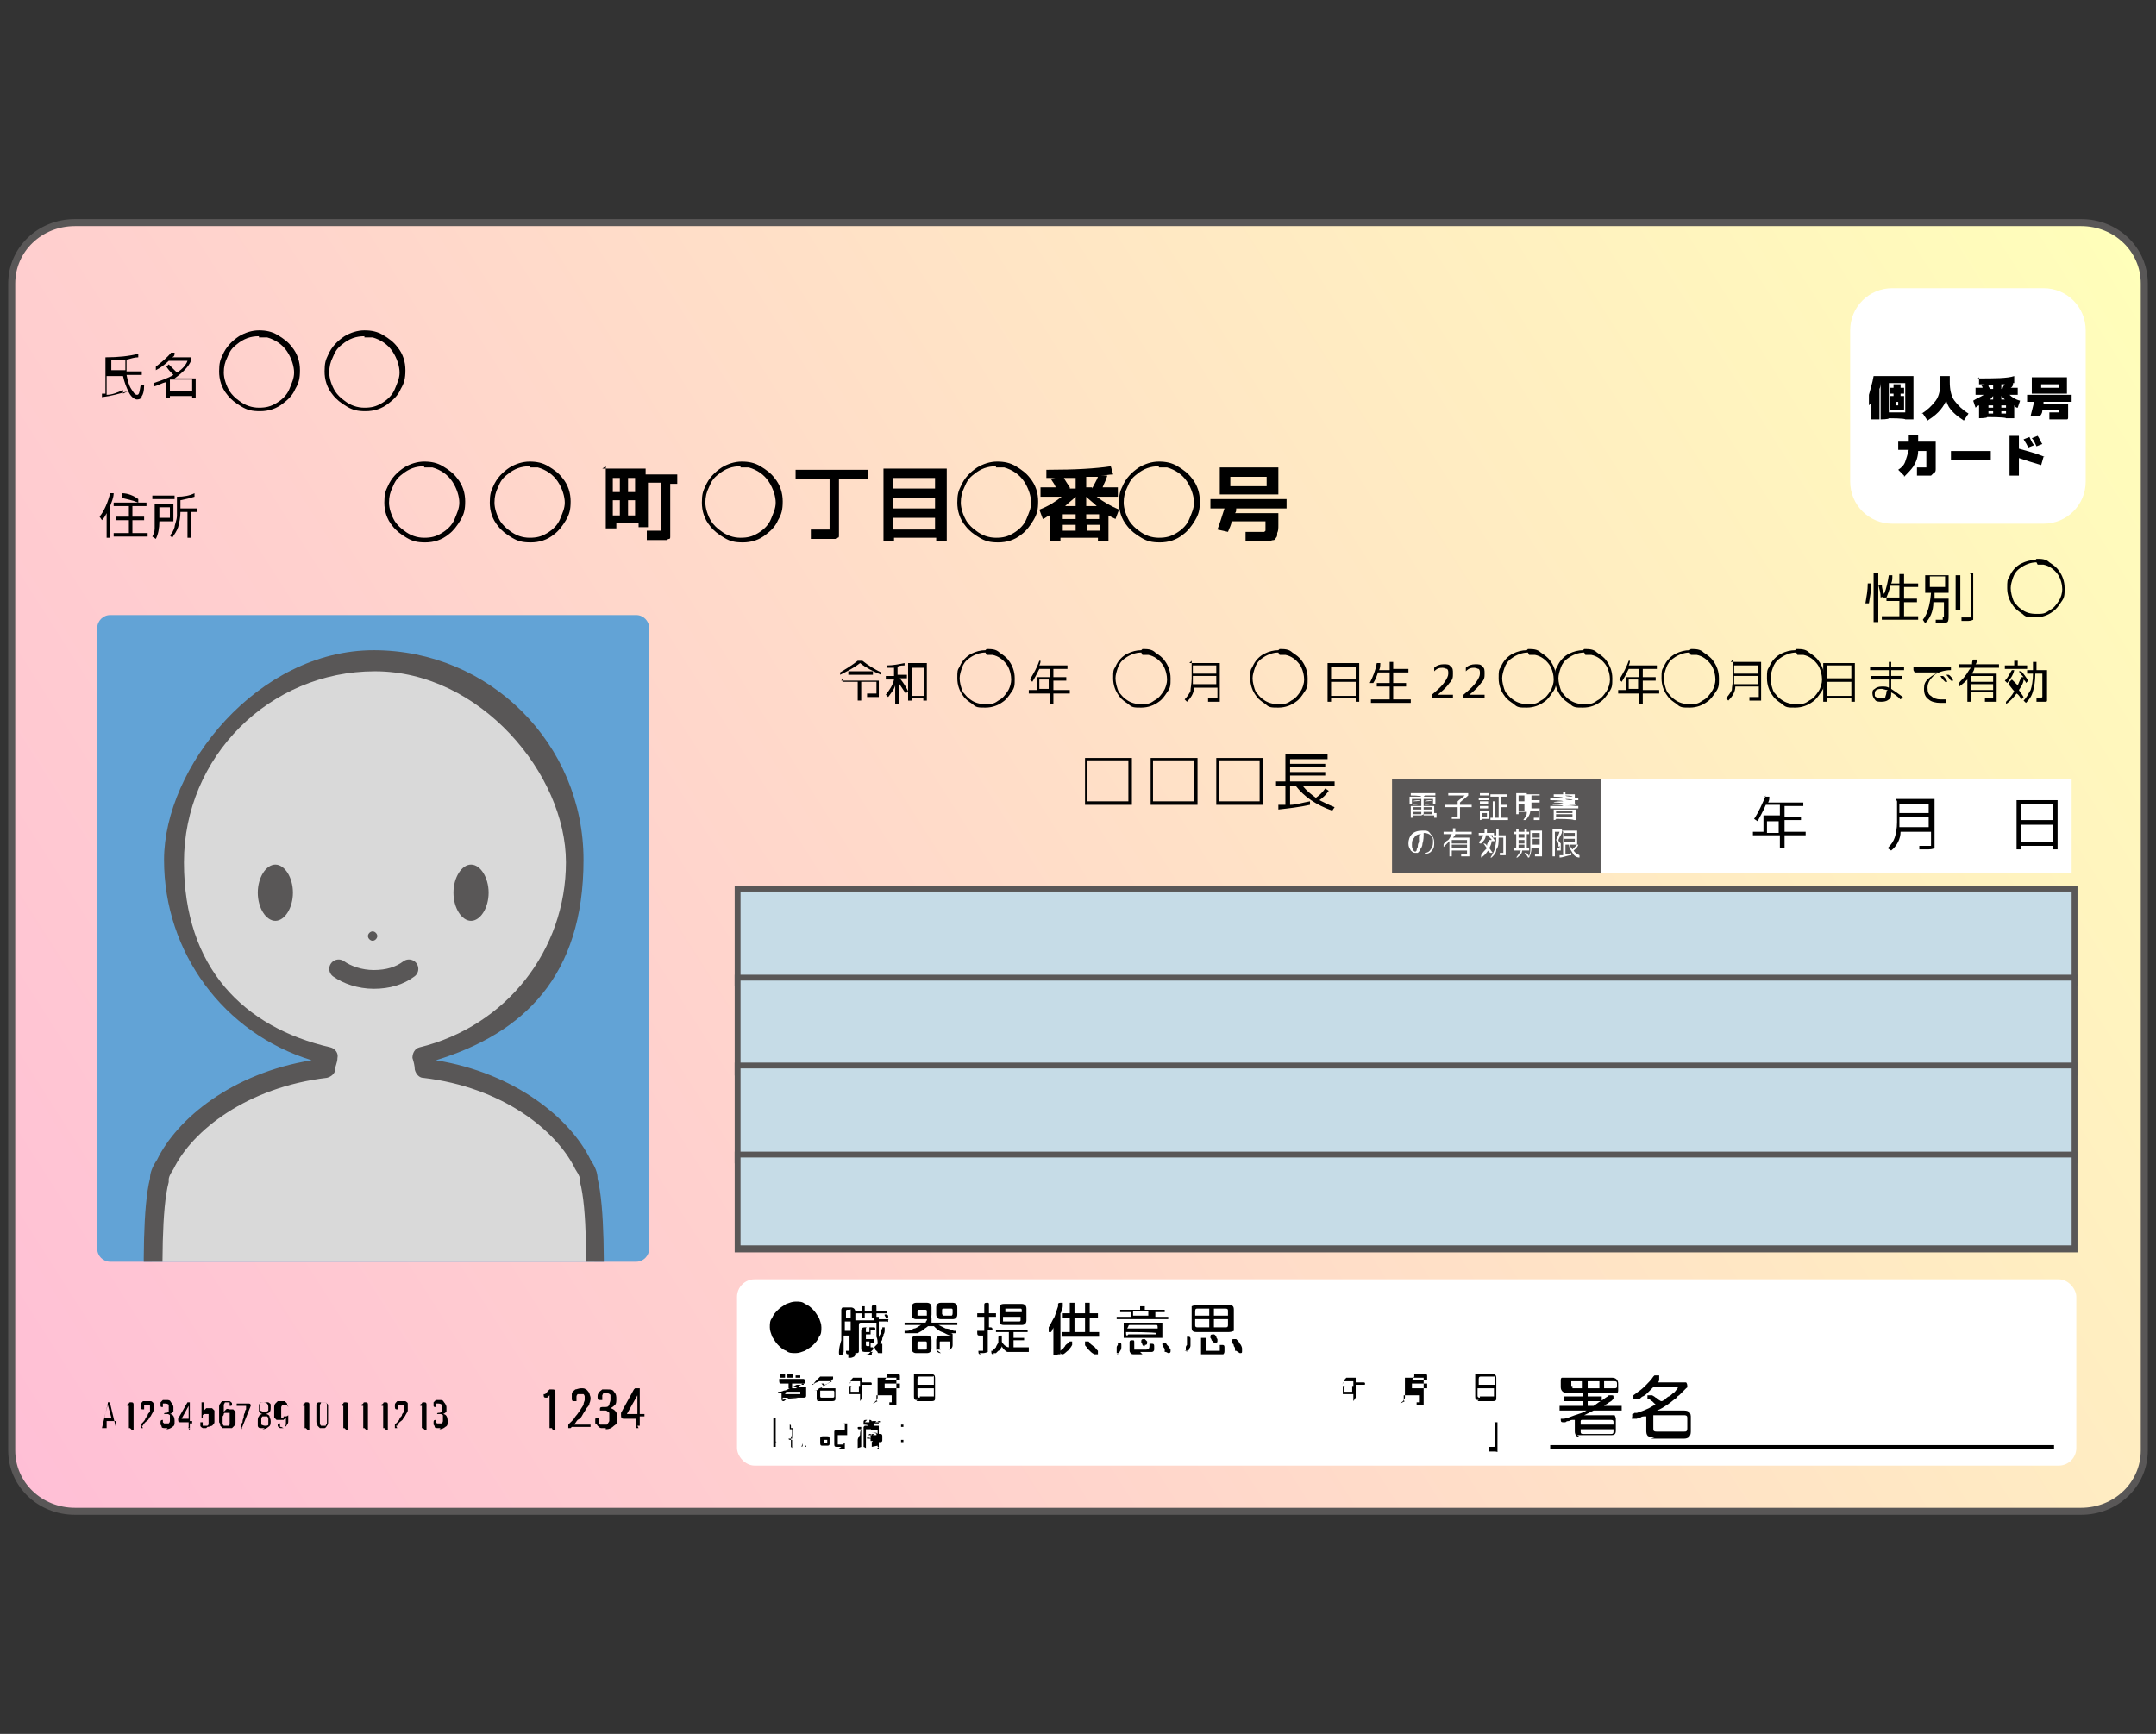 <?xml version="1.0" encoding="UTF-8"?>
<svg id="_レイヤー_1" data-name="レイヤー_1" xmlns="http://www.w3.org/2000/svg" version="1.1" xmlns:xlink="http://www.w3.org/1999/xlink" viewBox="0 0 184 148">
  <rect x="0" y="0" width="184" height="148" fill="#333333" stroke="none"/>
  <!-- Generator: Adobe Illustrator 29.5.1, SVG Export Plug-In . SVG Version: 2.1.0 Build 141)  -->
  <defs>
    <style>
      .st0 {
        fill: none;
        stroke: #000;
        stroke-width: .3px;
      }

      .st0, .st1 {
        stroke-miterlimit: 10;
      }

      .st2 {
        fill: #c6dce7;
      }

      .st3 {
        fill: #595757;
      }

      .st4, .st5 {
        fill: #d9d9d9;
      }

      .st6 {
        fill: #fff;
      }

      .st5 {
        stroke-linecap: round;
        stroke-linejoin: round;
        stroke-width: 1.6px;
      }

      .st5, .st1 {
        stroke: #595757;
      }

      .st1 {
        fill: url(#linear-gradient);
        stroke-width: .6px;
      }

      .st7 {
        fill: #62a3d6;
      }

      .st8 {
        clip-path: url(#clippath);
      }
    </style>
    <linearGradient id="linear-gradient" x1="3.5" y1="130.3" x2="178.8" y2="18.7" gradientUnits="userSpaceOnUse">
      <stop offset="0" stop-color="#ffbfd6"/>
      <stop offset=".3" stop-color="#ffd0ce"/>
      <stop offset="1" stop-color="#fffeba"/>
      <stop offset="1" stop-color="#ffffba"/>
    </linearGradient>
    <clipPath id="clippath">
      <path class="st7" d="M9.4,52.5h44.9c.6,0,1.1.5,1.1,1.1v53c0,.6-.5,1.1-1.1,1.1H9.4c-.6,0-1.1-.5-1.1-1.1v-53c0-.6.5-1.1,1.1-1.1Z"/>
    </clipPath>
  </defs>
  <path class="st1" d="M183,123.8c0,2.9-2.4,5.2-5.4,5.2H6.4c-3,0-5.4-2.3-5.4-5.2V24.2c0-2.9,2.4-5.2,5.4-5.2h171.2c3,0,5.4,2.3,5.4,5.2v99.6Z"/>
  <g>
    <g>
      <g>
        <g>
          <g>
            <path d="M10.9,33.4c-.7.2-1.4.4-2.2.5v-.3s.1,0,.3,0v-3.1h0c1.1,0,2-.1,2.8-.3v.3c-.3,0-.6.1-1,.2,0,.4,0,.7,0,1h1.3v.3h-1.3c.1.5.2.9.4,1.2.2.3.3.5.5.5s.2-.3.3-.8h.3c0,.5-.1.8-.2.9,0,.2-.2.3-.4.3-.2,0-.5-.2-.7-.6-.2-.4-.4-.9-.5-1.4h-1.4v1.6c.5,0,.9-.2,1.4-.4v.3ZM10.7,31.6c0-.3,0-.6,0-.9-.4,0-.8,0-1.2,0v.9h1.3Z"/>
            <path d="M16.7,32.2v1.8h-.3v-.2h-1.9v.2h-.3v-1.4c-.4.1-.7.3-1.1.4v-.3c.6-.2,1.2-.4,1.7-.7-.2-.2-.4-.4-.6-.7l.2-.2c.2.2.5.5.7.7.5-.3.8-.7.9-1h-1.6c-.3.3-.7.6-1.1.8v-.3c.5-.4,1-.8,1.3-1.2h.3c0,.2,0,.3-.2.4h1.6v.3c-.2.5-.7,1-1.4,1.5h1.8ZM14.5,32.4v1h1.9v-1h-1.9Z"/>
          </g>
          <g>
            <g>
              <path d="M9.4,43.2v2.7h-.3v-2.1c-.1.2-.2.4-.4.6l-.2-.3c.4-.5.7-1.2.9-2h.3c0,.4-.2.8-.3,1.1ZM11.3,45.5h1.3v.3h-2.9v-.3h1.3v-1.1h-1.1v-.3h1.1v-.9h-1.3v-.3h2.8v.3h-1.2v.9h1v.3h-1v1.1ZM10.4,42.4v-.3c.5,0,1,.2,1.4.5v.3c-.5-.2-1-.3-1.4-.4Z"/>
              <path d="M13.2,43h1.6v1.5h-1.2c0,.6-.1,1.1-.3,1.5l-.3-.2c.1-.2.2-.4.2-.7,0-.3,0-.6,0-1v-1.1ZM13,42.6v-.3h1.9v.3h-1.9ZM13.6,44.2h.9v-.9h-.9v.9ZM15.4,43.4h1.4v.3h-.5v2.2h-.3v-2.2h-.6c0,.5-.1.9-.2,1.3-.1.3-.3.6-.5.9l-.2-.2c.2-.2.3-.4.4-.7,0-.2.2-.6.2-1,0-.4,0-.9,0-1.6.6,0,1.1-.1,1.5-.3v.3c-.3.1-.7.2-1.2.3,0,.3,0,.6,0,.7Z"/>
            </g>
            <g>
              <path d="M51.4,40h3.7v.5h2.7v.8h-.6v3.7c0,.2,0,.4,0,.5,0,.1,0,.2,0,.3,0,.1,0,.2-.1.2,0,0-.1,0-.2.1,0,0-.2,0-.3,0-.1,0-.3,0-.4,0s-.5,0-1,0v-.8c.4,0,.8,0,.9,0s.3,0,.3,0c0,0,0-.1,0-.3v-3.8h-1.1v3.8h-.8v-.4h-1.9v.5h-.9v-5.3ZM52.9,40.8h-.6v1.2h.6v-1.2ZM52.3,42.7v1.3h.6v-1.3h-.6ZM53.6,40.8v1.2h.6v-1.2h-.6ZM53.6,44h.6v-1.3h-.6v1.3Z"/>
              <path d="M67.7,40.1h6.4v.8h-2.5v4c0,.2,0,.3,0,.5,0,.1,0,.2,0,.3,0,.1,0,.2-.1.2,0,0-.1,0-.2.1,0,0-.2,0-.3,0-.1,0-.3,0-.4,0-.3,0-.8,0-1.4,0v-.8c.6,0,1.1,0,1.3,0s.2,0,.3,0c0,0,0-.1,0-.3v-4h-2.9v-.8Z"/>
              <path d="M75.3,40h5.5v6.2h-.9v-.3h-3.6v.3h-.9v-6.2ZM76.2,41.7h3.6v-.9h-3.6v.9ZM76.2,42.5v.9h3.6v-.9h-3.6ZM76.2,44.2v1h3.6v-1h-3.6Z"/>
              <path d="M89.5,40.1c2.2,0,4-.1,5.3-.3l.2.7c-.4,0-.7.1-1.1.1h.6c-.1.4-.3.7-.4,1h1.3v.8h-1.8c.5.4,1.2.8,1.9,1.1l-.3.8c-.2-.1-.4-.2-.6-.3v2.2h-.9v-.3h-3.2v.3h-.9v-2.2c-.2,0-.3.2-.6.3l-.3-.8c.8-.3,1.4-.7,1.9-1.1h-1.8v-.8h1.3c-.1-.3-.3-.5-.4-.7h.5c-.2-.1-.5-.1-.9-.1v-.7ZM91.8,44.3v-.4h-1.1v.4h1.1ZM90.7,45.3h1.1v-.5h-1.1v.5ZM91.3,41.7h.5v-.9c-.2,0-.6,0-1,0,.1.2.3.5.5.8ZM91.8,42.4c-.3.3-.6.5-.9.8h.9v-.8ZM93.2,41.7c.2-.4.4-.7.5-1-.4,0-.7,0-1,0v.9h.5ZM92.7,42.4v.8h.9c-.3-.3-.6-.5-.9-.8ZM92.7,44.3h1.1v-.4h-1.1v.4ZM93.9,45.3v-.5h-1.1v.5h1.1Z"/>
              <path d="M109.1,43.8c0,.4,0,.7,0,1,0,.3,0,.5-.1.7,0,.2,0,.3-.1.4,0,0-.1.2-.2.2,0,0-.2,0-.3.1,0,0-.2,0-.4,0-.4,0-1,0-1.7,0v-.8c.5,0,1,0,1.4,0s.1,0,.2,0c0,0,0,0,.1-.1,0,0,0-.2,0-.3,0-.1,0-.3,0-.5h-2.9c0,.3-.2.6-.3.9l-.9-.2c.2-.5.4-1.2.6-1.8h-1.2v-.8h6.5v.8h-4.3c0,.2,0,.3-.1.4h3.8ZM105,42.2h-.9v-2.3h5v2.3h-4.1ZM105,41.5h3.1v-.8h-3.1v.8Z"/>
            </g>
          </g>
          <g>
            <path d="M73.6,56.4c.5.4,1,.7,1.6,1v.2c-.7-.3-1.3-.6-1.8-1-.5.4-1.1.7-1.7,1v-.2c.5-.3,1-.6,1.5-1h.4ZM71.8,58.1h3.2v1c0,.2,0,.4,0,.4,0,0-.2,0-.4,0s-.3,0-.6,0v-.3c.3,0,.4,0,.6,0s.1,0,.2,0c0,0,0,0,0-.2v-.8h-1.3v1.6h-.3v-1.6h-1.3v-.3ZM72.4,57.6v-.3h2.1v.3h-2.1Z"/>
            <path d="M77.4,57.6v.3h-.6c.4.5.6.9.7,1.1l-.2.2c-.2-.3-.4-.6-.6-.9v1.8h-.3v-1.6c-.1.4-.4.7-.6,1l-.2-.2c.3-.4.6-.8.7-1.3h-.7v-.3h.7v-.7c-.2,0-.4,0-.6,0v-.2c.5,0,1-.1,1.5-.2v.2c-.1,0-.4,0-.6.1v.7h.7ZM77.8,59.6v.2h-.3v-3.2h1.6v3.2h-.3v-.2h-1.1ZM78.9,59.4v-2.4h-1.1v2.4h1.1Z"/>
            <path d="M88.5,56.4h.3c0,.1,0,.2-.1.4h2.4v.3h-1.2v.7h1.1v.3h-1.1v.8h1.4v.3h-1.4v.9h-.3v-.9h-1.8v-.3h.7v-1.1h1.1v-.7h-.9c-.2.4-.4.8-.6,1.1l-.2-.2c.3-.5.6-1,.8-1.6ZM89.5,58h-.8v.8h.8v-.8Z"/>
            <path d="M101.5,56.6h2.6v2.9c0,.2,0,.4,0,.4,0,0-.2,0-.4,0s-.3,0-.6,0v-.3c.3,0,.5,0,.6,0,.1,0,.2,0,.2,0,0,0,0,0,0-.2v-.7h-2c0,.5-.3.9-.6,1.2l-.2-.2c.2-.2.4-.5.5-.7,0-.3.1-.6.1-1.1v-1.5ZM101.8,57.7v.4c0,.1,0,.2,0,.3h2v-.7h-2ZM101.8,57.5h2v-.7h-2v.7Z"/>
            <path d="M113.3,56.6h2.7v3.3h-.3v-.3h-2.1v.3h-.3v-3.3ZM113.6,58h2.1v-1.1h-2.1v1.1ZM113.6,58.2v1.2h2.1v-1.2h-2.1Z"/>
            <path d="M118.6,56.5h.3v.6h1.3v.3h-1.3v.9h1.1v.3h-1.1v1.1h1.5v.3h-3.4v-.3h1.6v-1.1h-1.1v-.3h1.1v-.9h-1c-.1.3-.2.6-.4.9h-.3c.3-.6.5-1.1.6-1.7h.3c0,.2,0,.4-.1.6h.9v-.6Z"/>
          </g>
          <g>
            <path d="M96.6,68.7h-4v-4h4v4ZM92.8,64.9v3.5h3.5v-3.5h-3.5Z"/>
            <path d="M102.2,68.7h-4v-4h4v4ZM98.4,64.9v3.5h3.5v-3.5h-3.5Z"/>
            <path d="M107.8,68.7h-4v-4h4v4ZM104,64.9v3.5h3.5v-3.5h-3.5Z"/>
            <path d="M113.9,66.7v.4h-2.7c.3.4.7.7,1.1,1,.3-.2.6-.5.8-.8l.3.2c-.2.3-.5.6-.8.8.4.2.8.4,1.3.6l-.2.3c-1.4-.5-2.4-1.2-3.1-2.1h-.5v1.6c.5,0,1.1-.2,1.7-.3v.3c-.9.2-1.8.3-2.7.4v-.4c.4,0,.6,0,.6,0v-1.6h-.8v-.4h.8v-2.3h3.6v.4h-3.2v.4h3v.3h-3v.4h3v.3h-3v.5h3.8Z"/>
          </g>
          <g>
            <path d="M125.9,57c-.3,0-.5,0-.8.3v-.3c.2-.2.5-.3.8-.3s.5,0,.6.2c.2.1.2.3.2.6s0,.5-.3.8c-.2.3-.5.6-1,1h0s1.3,0,1.3,0v.3h-1.8v-.3c.6-.5.9-.8,1.1-1.1.2-.3.3-.5.3-.7s0-.3-.1-.4c-.1,0-.2-.1-.4-.1Z"/>
            <path d="M123.2,57c-.3,0-.5,0-.8.3v-.3c.2-.2.5-.3.8-.3s.5,0,.6.2c.2.1.2.3.2.6s0,.5-.3.8c-.2.3-.5.6-1,1h0s1.3,0,1.3,0v.3h-1.8v-.3c.6-.5.9-.8,1.1-1.1.2-.3.3-.5.3-.7s0-.3-.1-.4c-.1,0-.2-.1-.4-.1Z"/>
            <path d="M138.8,56.4h.3c0,.1,0,.2-.1.4h2.4v.3h-1.2v.7h1.1v.3h-1.1v.8h1.4v.3h-1.4v.9h-.3v-.9h-1.8v-.3h.7v-1.1h1.1v-.7h-.9c-.2.4-.4.8-.6,1.1l-.2-.2c.3-.5.6-1,.8-1.6ZM139.8,58h-.8v.8h.8v-.8Z"/>
            <path d="M147.7,56.5h2.6v2.9c0,.2,0,.4,0,.4,0,0-.2,0-.4,0s-.3,0-.6,0v-.3c.3,0,.5,0,.6,0,.1,0,.2,0,.2,0,0,0,0,0,0-.2v-.7h-2c0,.5-.3.9-.6,1.2l-.2-.2c.2-.2.4-.5.5-.7,0-.3.1-.6.1-1.1v-1.5ZM148,57.7v.4c0,.1,0,.2,0,.3h2v-.7h-2ZM148,57.5h2v-.7h-2v.7Z"/>
            <path d="M155.6,56.6h2.7v3.3h-.3v-.3h-2.1v.3h-.3v-3.3ZM155.9,57.9h2.1v-1.1h-2.1v1.1ZM155.9,58.2v1.2h2.1v-1.2h-2.1Z"/>
            <path d="M161.4,56.5v.4h1.1v.3h-1.1v.5h.9v.3h-.9v.8c.3.2.6.4,1,.7l-.2.2c-.3-.3-.6-.5-.8-.6,0,.3,0,.5-.2.6-.1.1-.3.2-.6.2s-.5,0-.6-.2c-.1-.1-.2-.3-.2-.5s0-.3.2-.4c.1-.1.3-.2.6-.2s.4,0,.6.1v-.7h-1.5v-.3h1.5v-.5h-1.6v-.3h1.6v-.4h.3ZM161.1,58.9c-.2,0-.4-.1-.5-.1-.4,0-.6.1-.6.4s0,.2.1.3c0,0,.2.1.4.1s.4,0,.4-.1.1-.2.1-.5h0Z"/>
            <path d="M163.3,57.2v-.3c1,0,2.1,0,3.2,0v.3c-.6,0-1.2.2-1.5.5-.3.3-.5.6-.5,1s.1.6.3.7c.2.2.5.3.8.3s.3,0,.5,0v.3c-.1,0-.3,0-.5,0-.4,0-.8-.1-1-.3-.3-.2-.4-.5-.4-.9s.1-.6.3-.8c.2-.2.5-.4.9-.6h0c-.8,0-1.4,0-2,0ZM165.6,57.7h.2c.1,0,.3.3.4.5h-.2c-.1-.1-.3-.3-.4-.5ZM166.1,57.6h.2c.2.1.3.3.4.5h-.2c-.1-.1-.2-.3-.4-.5Z"/>
            <path d="M167.2,58.6v-.3c.1-.2.4-.4.5-.6.2-.2.3-.5.5-.7h-1v-.3h1.1c0-.1,0-.3.1-.4h.3c0,.2,0,.3-.1.4h2v.3h-2.1c0,.2-.1.3-.2.5h2.1v2c0,.2,0,.3,0,.4,0,0-.2,0-.4,0s-.3,0-.6,0v-.3c.2,0,.4,0,.5,0s.2,0,.2,0c0,0,0,0,0-.1v-.4h-1.9v.8h-.3v-1.9c-.2.2-.4.4-.7.6ZM168.2,58.2h1.9v-.5h-1.9v.5ZM168.2,58.4v.5h1.9v-.5h-1.9Z"/>
            <path d="M171.5,58.2l.2-.2c.2.2.3.3.5.5.1-.2.2-.5.3-.7h.2c-.1-.1-.3-.3-.4-.5h.2c.2.2.4.5.6.8l-.2.2c0-.1-.1-.2-.2-.3,0,.3-.2.6-.4.9.1.2.3.4.4.6l-.2.2c-.1-.2-.2-.4-.4-.5-.3.4-.6.7-.9.9v-.2c.2-.2.5-.5.7-.9-.2-.2-.3-.4-.5-.6ZM171.1,58.1c.3-.3.4-.6.6-.9h.2c-.1.5-.4.8-.6,1.1l-.2-.2ZM172.2,56.8h.8v.3h-1.9v-.3h.8v-.4h.3v.4ZM174.1,59.6c0,0,.1,0,.2-.1,0,0,0-.3,0-.6,0-.3,0-.8,0-1.4h-.6c0,.6-.1,1.2-.2,1.5-.1.4-.3.7-.6,1l-.2-.2c.3-.3.4-.6.6-.9.1-.3.2-.8.2-1.4h-.5v-.3h.5c0-.2,0-.5,0-.7h.3c0,.3,0,.5,0,.7h.9c0,.4,0,.8,0,1.1,0,.3,0,.5,0,.7,0,.2,0,.4,0,.5,0,.1,0,.2,0,.3,0,0,0,.1-.1.1,0,0,0,0-.2,0-.1,0-.3,0-.6,0v-.3c.2,0,.4,0,.5,0Z"/>
          </g>
          <g>
            <path d="M159.5,51.5h-.3c.1-.6.2-1.1.2-1.7h.3c0,.6-.1,1.1-.2,1.7ZM159.9,53.1v-4.2h.4v4.2h-.4ZM162.4,52.6h1.3v.3h-3.1v-.3h1.5v-1.3h-1.1v-.3h1.1v-1h-.8c0,.3-.2.7-.3,1h-.3c0-.1-.2,0-.2,0,0-.4-.1-.7-.2-1.1h.3c0,.3.1.6.2.8.2-.5.3-1,.4-1.6h.3c0,.3,0,.5-.1.7h.7v-.8h.4v.8h1.2v.3h-1.2v1h1.1v.3h-1.1v1.3Z"/>
            <path d="M165.8,52.7c0,0,0,0,.1,0,0,0,0-.2,0-.4,0-.2,0-.5,0-.9h-.9c0,.8-.3,1.4-.7,1.8l-.2-.3c.4-.5.6-1.2.7-2.3h-.5v-1.5h2v1.5h-1.2c0,.1,0,.3,0,.5h1.2c0,.6,0,1.1,0,1.4,0,.3,0,.5-.1.6,0,0-.2.1-.3.1-.2,0-.4,0-.7,0v-.3c.2,0,.4,0,.6,0ZM166,50.1v-.9h-1.3v.9h1.3ZM166.9,52.1v-3h.4v3h-.4ZM168,48.9h.4v3.5c0,.3,0,.4,0,.5,0,0-.2.1-.4.1s-.3,0-.6,0v-.3c.2,0,.4,0,.6,0s.2,0,.2,0c0,0,0-.1,0-.2v-3.5Z"/>
          </g>
        </g>
        <g>
          <g>
            <path d="M22.1,28.2c.6,0,1.1.1,1.6.4.5.3.9.6,1.2,1,.5.6.7,1.3.7,2s-.1,1.1-.4,1.6c-.2.5-.6.9-1,1.2-.6.5-1.3.7-2,.7s-1.1-.1-1.6-.4c-.5-.3-.9-.6-1.2-1-.5-.6-.7-1.3-.7-2s.1-1,.3-1.4c.3-.7.8-1.2,1.4-1.6.5-.3,1.1-.5,1.7-.5ZM22.1,28.7c-.7,0-1.3.2-1.9.7-.4.3-.6.6-.8,1.1-.2.4-.3.8-.3,1.3s.2,1.1.5,1.6c.2.3.5.6.8.8.5.4,1.1.6,1.7.6s1-.1,1.5-.4c.5-.3.9-.7,1.1-1.2.2-.5.4-.9.4-1.4s-.2-1.2-.6-1.8c-.4-.6-1-1-1.7-1.2-.2,0-.5,0-.7,0Z"/>
            <path d="M31.1,28.2c.6,0,1.1.1,1.6.4.5.3.9.6,1.2,1,.5.6.7,1.3.7,2s-.1,1.1-.4,1.6c-.2.5-.6.9-1,1.2-.6.5-1.3.7-2,.7s-1.1-.1-1.6-.4c-.5-.3-.9-.6-1.2-1-.5-.6-.7-1.3-.7-2s.1-1,.3-1.4c.3-.7.8-1.2,1.4-1.6.5-.3,1.1-.5,1.7-.5ZM31.1,28.7c-.7,0-1.3.2-1.9.7-.4.3-.6.6-.8,1.1-.2.4-.3.8-.3,1.3s.2,1.1.5,1.6c.2.3.5.6.8.8.5.4,1.1.6,1.7.6s1-.1,1.5-.4c.5-.3.9-.7,1.1-1.2.2-.5.4-.9.4-1.4s-.2-1.2-.6-1.8c-.4-.6-1-1-1.7-1.2-.2,0-.5,0-.7,0Z"/>
          </g>
          <g>
            <path d="M36.2,39.4c.6,0,1.1.1,1.6.4.5.3.9.6,1.2,1,.5.6.7,1.3.7,2s-.1,1.1-.4,1.6c-.3.5-.6.9-1,1.2-.6.5-1.3.7-2,.7s-1.1-.1-1.6-.4c-.5-.3-.9-.6-1.2-1-.5-.6-.7-1.3-.7-2s.1-1,.3-1.4c.3-.7.8-1.2,1.4-1.6.5-.3,1.1-.5,1.7-.5ZM36.2,39.8c-.7,0-1.3.2-1.9.7-.4.3-.6.6-.8,1.1-.2.4-.3.8-.3,1.3s.2,1.1.5,1.6c.2.3.5.6.8.8.5.4,1.1.6,1.7.6s1-.1,1.5-.4c.5-.3.9-.7,1.1-1.2.2-.5.4-.9.4-1.4s-.2-1.2-.6-1.8c-.4-.6-1-1-1.7-1.2-.2,0-.5,0-.7,0Z"/>
            <path d="M45.2,39.4c.6,0,1.1.1,1.6.4.5.3.9.6,1.2,1,.5.6.7,1.3.7,2s-.1,1.1-.4,1.6c-.3.5-.6.9-1,1.2-.6.5-1.3.7-2,.7s-1.1-.1-1.6-.4c-.5-.3-.9-.6-1.2-1-.5-.6-.7-1.3-.7-2s.1-1,.3-1.4c.3-.7.8-1.2,1.4-1.6.5-.3,1.1-.5,1.7-.5ZM45.2,39.8c-.7,0-1.3.2-1.9.7-.4.3-.6.6-.8,1.1-.2.4-.3.8-.3,1.3s.2,1.1.5,1.6c.2.3.5.6.8.8.5.4,1.1.6,1.7.6s1-.1,1.5-.4c.5-.3.9-.7,1.1-1.2.2-.5.4-.9.4-1.4s-.2-1.2-.6-1.8c-.4-.6-1-1-1.7-1.2-.2,0-.5,0-.7,0Z"/>
          </g>
          <path d="M63.3,39.4c.6,0,1.1.1,1.6.4.5.3.9.6,1.2,1,.5.6.7,1.3.7,2s-.1,1.1-.4,1.6c-.2.5-.6.9-1,1.2-.6.5-1.3.7-2,.7s-1.1-.1-1.6-.4c-.5-.3-.9-.6-1.2-1-.5-.6-.7-1.3-.7-2s.1-1,.3-1.4c.3-.7.8-1.2,1.4-1.6.5-.3,1.1-.5,1.7-.5ZM63.2,39.8c-.7,0-1.3.2-1.9.7-.4.3-.6.6-.8,1.1-.2.4-.3.8-.3,1.3s.2,1.1.5,1.6c.2.3.5.6.8.8.5.4,1.1.6,1.7.6s1-.1,1.5-.4c.5-.3.9-.7,1.1-1.2.2-.5.4-.9.4-1.4s-.2-1.2-.6-1.8c-.4-.6-1-1-1.7-1.2-.2,0-.5,0-.7,0Z"/>
          <path d="M85.1,39.4c.6,0,1.1.1,1.6.4.5.3.9.6,1.2,1,.5.6.7,1.3.7,2s-.1,1.1-.4,1.6c-.3.5-.6.9-1,1.2-.6.5-1.3.7-2,.7s-1.1-.1-1.6-.4c-.5-.3-.9-.6-1.2-1-.5-.6-.7-1.3-.7-2s.1-1,.3-1.4c.3-.7.8-1.2,1.4-1.6.5-.3,1.1-.5,1.7-.5ZM85,39.8c-.7,0-1.3.2-1.9.7-.4.3-.6.6-.8,1.1-.2.4-.3.8-.3,1.3s.2,1.1.5,1.6c.2.3.5.6.8.8.5.4,1.1.6,1.7.6s1-.1,1.5-.4c.5-.3.9-.7,1.1-1.2.2-.5.4-.9.4-1.4s-.2-1.2-.6-1.8c-.4-.6-1-1-1.7-1.2-.2,0-.5,0-.7,0Z"/>
          <path d="M84.2,55.4c.4,0,.8,0,1.1.3.3.2.6.4.8.7.3.4.5.9.5,1.5s0,.8-.3,1.2c-.2.3-.4.6-.7.8-.4.3-.9.5-1.5.5s-.8,0-1.1-.3c-.3-.2-.6-.4-.8-.7-.3-.4-.5-.9-.5-1.5s0-.7.2-1c.2-.5.6-.9,1-1.1.4-.2.8-.3,1.2-.3ZM84.1,55.7c-.5,0-1,.2-1.4.5-.3.2-.5.5-.6.8-.1.3-.2.6-.2.9s.1.8.3,1.2c.2.2.3.4.6.6.4.3.8.4,1.3.4s.7,0,1.1-.3c.4-.2.6-.5.8-.8.2-.3.3-.7.3-1s-.1-.9-.4-1.3c-.3-.4-.7-.7-1.2-.8-.2,0-.4,0-.5,0Z"/>
          <path d="M97.5,55.4c.4,0,.8,0,1.1.3.3.2.6.4.8.7.3.4.5.9.5,1.5s0,.8-.3,1.2c-.2.3-.4.6-.7.8-.4.3-.9.5-1.5.5s-.8,0-1.1-.3c-.3-.2-.6-.4-.8-.7-.3-.4-.5-.9-.5-1.5s0-.7.2-1c.2-.5.6-.9,1-1.1.4-.2.8-.3,1.2-.3ZM97.4,55.7c-.5,0-1,.2-1.4.5-.3.2-.5.5-.6.8-.1.3-.2.6-.2.9s.1.8.3,1.2c.2.2.3.4.6.6.4.3.8.4,1.3.4s.7,0,1.1-.3c.4-.2.6-.5.8-.8.2-.3.3-.7.3-1s-.1-.9-.4-1.3c-.3-.4-.7-.7-1.2-.8-.2,0-.4,0-.5,0Z"/>
          <path d="M109.2,55.4c.4,0,.8,0,1.1.3.3.2.6.4.8.7.3.4.5.9.5,1.5s0,.8-.3,1.2c-.2.3-.4.6-.7.8-.4.3-.9.5-1.5.5s-.8,0-1.1-.3c-.3-.2-.6-.4-.8-.7-.3-.4-.5-.9-.5-1.5s0-.7.2-1c.2-.5.6-.9,1-1.1.4-.2.8-.3,1.2-.3ZM109.1,55.7c-.5,0-1,.2-1.4.5-.3.2-.5.5-.6.8-.1.3-.2.6-.2.9s.1.8.3,1.2c.2.2.3.4.6.6.4.3.8.4,1.3.4s.7,0,1.1-.3c.4-.2.6-.5.8-.8.2-.3.3-.7.3-1s-.1-.9-.4-1.3c-.3-.4-.7-.7-1.2-.8-.2,0-.4,0-.5,0Z"/>
          <path d="M130.4,55.4c.4,0,.8,0,1.1.3.3.2.6.4.8.7.3.4.5.9.5,1.5s0,.8-.3,1.2c-.2.3-.4.6-.7.8-.4.3-.9.5-1.5.5s-.8,0-1.1-.3c-.3-.2-.6-.4-.8-.7-.3-.4-.5-.9-.5-1.5s0-.7.2-1c.2-.5.6-.9,1-1.1.4-.2.8-.3,1.2-.3ZM130.4,55.7c-.5,0-1,.2-1.4.5-.3.2-.5.5-.6.8-.1.3-.2.6-.2.9s.1.8.3,1.2c.2.2.3.4.6.6.4.3.8.4,1.3.4s.7,0,1.1-.3c.4-.2.6-.5.8-.8.2-.3.3-.7.3-1s-.1-.9-.4-1.3c-.3-.4-.7-.7-1.2-.8-.2,0-.4,0-.5,0Z"/>
          <path d="M135.2,55.4c.4,0,.8,0,1.1.3.3.2.6.4.8.7.3.4.5.9.5,1.5s0,.8-.3,1.2c-.2.3-.4.6-.7.8-.4.3-.9.5-1.5.5s-.8,0-1.1-.3c-.3-.2-.6-.4-.8-.7-.3-.4-.5-.9-.5-1.5s0-.7.2-1c.2-.5.6-.9,1-1.1.4-.2.8-.3,1.2-.3ZM135.2,55.7c-.5,0-1,.2-1.4.5-.3.2-.5.5-.6.8-.1.3-.2.6-.2.9s.1.8.3,1.2c.2.2.3.4.6.6.4.3.8.4,1.3.4s.7,0,1.1-.3c.4-.2.6-.5.8-.8.2-.3.3-.7.3-1s-.1-.9-.4-1.3c-.3-.4-.7-.7-1.2-.8-.2,0-.4,0-.5,0Z"/>
          <path d="M144.3,55.4c.4,0,.8,0,1.1.3.3.2.6.4.8.7.3.4.5.9.5,1.5s0,.8-.3,1.2c-.2.3-.4.6-.7.8-.4.3-.9.5-1.5.5s-.8,0-1.1-.3c-.3-.2-.6-.4-.8-.7-.3-.4-.5-.9-.5-1.5s0-.7.2-1c.2-.5.6-.9,1-1.1.4-.2.8-.3,1.2-.3ZM144.2,55.7c-.5,0-1,.2-1.4.5-.3.2-.5.5-.6.8-.1.3-.2.6-.2.9s.1.8.3,1.2c.2.2.3.4.6.6.4.3.8.4,1.3.4s.7,0,1.1-.3c.4-.2.6-.5.8-.8.2-.3.3-.7.3-1s-.1-.9-.4-1.3c-.3-.4-.7-.7-1.2-.8-.2,0-.4,0-.5,0Z"/>
          <path d="M153.3,55.4c.4,0,.8,0,1.1.3.3.2.6.4.8.7.3.4.5.9.5,1.5s0,.8-.3,1.2c-.2.3-.4.6-.7.8-.4.3-.9.5-1.5.5s-.8,0-1.1-.3c-.3-.2-.6-.4-.8-.7-.3-.4-.5-.9-.5-1.5s0-.7.2-1c.2-.5.6-.9,1-1.1.4-.2.8-.3,1.2-.3ZM153.3,55.7c-.5,0-1,.2-1.4.5-.3.2-.5.5-.6.8-.1.3-.2.6-.2.9s.1.8.3,1.2c.2.2.3.4.6.6.4.3.8.4,1.3.4s.7,0,1.1-.3c.4-.2.6-.5.8-.8.2-.3.3-.7.3-1s-.1-.9-.4-1.3c-.3-.4-.7-.7-1.2-.8-.2,0-.4,0-.5,0Z"/>
          <path d="M173.8,47.7c.4,0,.8,0,1.1.3.3.2.6.4.8.7.3.4.5.9.5,1.5s0,.8-.3,1.2c-.2.3-.4.6-.7.8-.4.3-.9.5-1.5.5s-.8,0-1.1-.3c-.3-.2-.6-.4-.8-.7-.3-.4-.5-.9-.5-1.5s0-.7.2-1c.2-.5.6-.9,1-1.1.4-.2.8-.3,1.2-.3ZM173.8,48c-.5,0-1,.2-1.4.5-.3.2-.5.5-.6.8-.1.3-.2.6-.2.9s.1.8.3,1.2c.2.2.3.4.6.6.4.3.8.4,1.3.4s.7,0,1.1-.3c.4-.2.6-.5.8-.8.2-.3.3-.7.3-1s-.1-.9-.4-1.3c-.3-.4-.7-.7-1.2-.8-.2,0-.4,0-.5,0Z"/>
          <path d="M98.9,39.4c.6,0,1.1.1,1.6.4.5.3.9.6,1.2,1,.5.6.7,1.3.7,2s-.1,1.1-.4,1.6c-.3.5-.6.9-1,1.2-.6.5-1.3.7-2,.7s-1.1-.1-1.6-.4c-.5-.3-.9-.6-1.2-1-.5-.6-.7-1.3-.7-2s.1-1,.3-1.4c.3-.7.8-1.2,1.4-1.6.5-.3,1.1-.5,1.7-.5ZM98.9,39.8c-.7,0-1.3.2-1.9.7-.4.3-.6.6-.8,1.1-.2.4-.3.8-.3,1.3s.2,1.1.5,1.6c.2.3.5.6.8.8.5.4,1.1.6,1.7.6s1-.1,1.5-.4c.5-.3.9-.7,1.1-1.2.2-.5.4-.9.4-1.4s-.2-1.2-.6-1.8c-.4-.6-1-1-1.7-1.2-.2,0-.5,0-.7,0Z"/>
        </g>
        <g>
          <rect class="st6" x="62.9" y="109.2" width="114.3" height="15.9" rx="1.5" ry="1.5"/>
          <g>
            <g>
              <rect class="st2" x="63" y="75.9" width="114.1" height="8.1"/>
              <path class="st3" d="M176.8,76.1v7.5H63.2v-7.5h113.6M177.3,75.6H62.7v8.6h114.6v-8.6h0Z"/>
            </g>
            <g>
              <rect class="st2" x="63" y="83.4" width="114.1" height="8.1"/>
              <path class="st3" d="M176.8,83.7v7.5H63.2v-7.5h113.6M177.3,83.2H62.7v8.6h114.6v-8.6h0Z"/>
            </g>
            <g>
              <rect class="st2" x="63" y="91" width="114.1" height="8.1"/>
              <path class="st3" d="M176.8,91.2v7.5H63.2v-7.5h113.6M177.3,90.7H62.7v8.6h114.6v-8.6h0Z"/>
            </g>
            <g>
              <rect class="st2" x="63" y="98.5" width="114.1" height="8.1"/>
              <path class="st3" d="M176.8,98.8v7.5H63.2v-7.5h113.6M177.3,98.3H62.7v8.6h114.6v-8.6h0Z"/>
            </g>
          </g>
          <g>
            <g>
              <path d="M134.9,122.7c-.3,0-.5-.2-.5-.5v-1s0,0-.2,0c0,0-.2,0-.3.1-.1,0-.2,0-.3.1,0,0-.2,0-.2,0-.1,0-.2,0-.2-.2s0-.1,0-.1c0,0,0,0,.1,0,0,0,.1,0,.1,0,.3,0,.7-.2,1-.3.3-.1.7-.2,1-.4h-2.1c0,0-.1,0-.2,0,0,0,0,0,0-.2s0-.1,0-.2c0,0,.1,0,.2,0h1.8v-.4h-1.4c0,0-.1,0-.2,0,0,0,0,0,0-.2s0-.1,0-.2c0,0,0,0,.2,0h1.4v-.3h-1.4c-.3,0-.5-.2-.5-.5s0-.2,0-.3c0-.1,0-.2,0-.3,0,0,0-.2.1-.2,0,0,.2,0,.3,0h4c.3,0,.5.2.5.5s0,.2,0,.3c0,.1,0,.2,0,.3,0,0,0,.2-.1.2,0,0-.2,0-.3,0h-2.2v.3h1c0,0,.1,0,.2,0,0,0,0,0,0,.2s0,.1,0,.2c0,0,0,0-.2,0h-1v.4h.5c.2-.1.4-.3.6-.4.2-.1.4-.3.6-.4,0,0,0,0,.1-.1,0,0,.1,0,.2,0,.2,0,.2,0,.2.2s0,0,0,.1c0,0-.1.1-.2.2,0,0-.2.1-.3.2,0,0-.2.1-.3.2s-.1,0-.2,0h1.5c0,0,.1,0,.2,0,0,0,0,0,0,.2s0,.1,0,.2c0,0,0,0-.2,0h-2.2l-.8.4h2.2c.2,0,.3,0,.4,0,0,0,.1.2.1.3v1c0,.3-.1.4-.4.4h-2.9ZM134.2,118.5h.8v-.6h-.8c0,0,0,0-.1,0,0,0,0,0,0,.1v.2c0,0,0,0,0,.1,0,0,0,0,.1,0ZM134.9,121.6h2.8v-.2c0-.1,0-.2-.2-.2h-2.5c0,0-.1,0-.1.1v.3ZM135.1,122.4h2.4c.1,0,.2,0,.2-.2v-.2h-2.8v.2c0,.1,0,.2.2.2ZM135.5,118.5h1v-.6h-1v.6ZM136.9,118.5h.9c.1,0,.2,0,.2-.2v-.2c0-.1,0-.2-.2-.2h-.9v.6Z"/>
              <path d="M141.2,122.7c-.2,0-.4,0-.5-.1-.1,0-.2-.2-.2-.4v-1.3s0,0-.2,0c0,0-.2,0-.3.1-.1,0-.2,0-.3.1,0,0-.2,0-.2,0,0,0-.1,0-.2,0s0-.1,0-.2,0-.1,0-.2c0,0,.1,0,.2-.1,0,0,.1,0,.2,0,.3-.1.6-.2.8-.3.3-.1.5-.3.8-.4,0,0-.2-.2-.3-.3-.1,0-.2-.2-.3-.2,0,0,0,0-.1,0,0,0,0,0,0-.1,0,0,0-.2,0-.2s.1,0,.2,0,.1,0,.2,0c0,0,.2.1.3.2.1,0,.2.2.3.2,0,0,.1.1.2.1,0,0,.1,0,.2-.1.1,0,.2-.2.4-.3.1,0,.3-.2.4-.3.1,0,.2-.2.3-.3,0,0,.1-.1.1-.2s0,0,0,0h-2.1c0,0-.1.1-.2.2,0,0-.2.2-.3.3-.1.1-.2.2-.4.3-.1,0-.2.2-.3.2-.1,0-.2,0-.3,0s-.1,0-.2,0c0,0,0-.1,0-.2s0,0,0-.1c0,0,0,0,0,0l.4-.3c.3-.2.5-.4.7-.6.2-.2.4-.4.6-.7,0,0,0,0,.1-.1,0,0,.1,0,.2,0s.1,0,.2,0c0,0,0,0,0,.2s0,.1,0,.2c0,0,0,.1-.1.2h2.1c.1,0,.2,0,.3,0,0,0,.1.1.1.3s0,.1-.1.2c0,0-.2.2-.3.3,0,0-.2.2-.3.3,0,0-.2.1-.2.2-.3.2-.5.4-.8.6-.3.2-.6.4-.9.5h2.2c.2,0,.4,0,.5.1.1,0,.2.2.2.4v1.3c0,.4-.2.6-.6.6h-2.8ZM141.4,122.2h2.3c.2,0,.3,0,.3-.3v-.8c0-.2,0-.3-.3-.3h-2.5s0,0-.1,0c0,0,0,0,0,.1v1c0,.2,0,.3.3.3Z"/>
            </g>
            <g>
              <path d="M67.9,115.5c-.3,0-.6,0-.8-.2-.3-.1-.5-.3-.7-.5-.2-.2-.3-.4-.5-.7-.1-.3-.2-.5-.2-.8s0-.6.2-.8c.1-.3.3-.5.5-.7.2-.2.4-.3.7-.5.3-.1.5-.2.8-.2s.6,0,.8.2c.3.1.5.3.7.5.2.2.3.4.5.7.1.3.2.5.2.8s0,.6-.2.8c-.1.3-.3.5-.5.7-.2.2-.4.3-.7.5-.3.1-.5.2-.8.2Z"/>
              <path d="M72.4,115.6c-.1,0-.2,0-.2-.2s0-.1,0-.1c0,0,0,0,.1,0,0,0,0,0,.1,0,0,0,0,0,.1,0,0,0,0,0,0-.1v-1.2h-.5s0,.1,0,.2c0,0,0,.2,0,.3,0,.1,0,.3,0,.4,0,.1,0,.3,0,.4,0,.1,0,.2-.1.3,0,0,0,.1-.1.1-.1,0-.2,0-.2-.2s0,0,0,0c0,0,0,0,0-.1,0,0,0,0,0,0,0-.3.1-.7.2-1,0-.3,0-.7,0-1v-1c0,0,0-.2,0-.3,0,0,0-.2,0-.3,0,0,0-.1.1-.2,0,0,.1,0,.3,0h.4c.2,0,.4.1.4.4v3.5c0,.1,0,.2-.1.3,0,0-.2.1-.3.1h-.2ZM72.1,113.6h.5v-.8h-.5v.8ZM72.1,112.5h.5v-.6s0,0,0-.1,0,0-.1,0h-.2c0,0-.1,0-.1.1s0,.2,0,.3c0,.1,0,.2,0,.3ZM74.5,115.7c0,0,0,0-.1,0,0,0,0,0,0-.1s0,0,0-.1,0,0,.1-.1c0,0,0,0,0,0h-.7c-.2,0-.3-.1-.3-.3v-1.5c0-.2.1-.3.3-.3h.8c0,0,.1,0,.1.1s0,.1,0,.1c0,0-.1,0-.2,0,0,0-.1,0-.2,0v.4c0,0,.1,0,.2,0,0,0,.1,0,.1,0,0,0,0,.1,0,.2,0,.1,0,.3,0,.3,0,0,0,.1,0,.2,0,0-.2,0-.3,0v.4s0,0,.1,0c0,0,0,0,.1,0,0,0,0,0,0,.1h0s0,0,0,0c.1-.1.3-.3.4-.4,0-.2,0-.4-.1-.6,0-.2,0-.4,0-.6,0-.2,0-.4,0-.6h-1.3c-.1,0-.2,0-.2.2v.2s0,0,0,.2c0,.1,0,.3,0,.4s0,.4,0,.5c0,.2,0,.4,0,.5,0,.2,0,.3,0,.4,0,.1,0,.2-.2.2-.1,0-.2,0-.2-.2s0,0,0,0c0,0,0-.1,0-.2,0,0,0,0,0,0,0,0,0-.2,0-.3,0-.1,0-.3,0-.4,0-.1,0-.3,0-.5,0-.2,0-.3,0-.4v-.3c0-.1,0-.2,0-.3,0,0,0-.2,0-.2,0,0,.1,0,.3,0h1.4s0,0,0-.1c0,0,0,0,0-.1,0,0-.1,0-.2,0,0,0,0,0,0-.2v-.2h-.6v.3c0,0,0,0,0,.1,0,0,0,0-.1,0s0,0-.1,0c0,0,0,0,0-.1v-.3h-.6c0,0,0,0-.1,0,0,0,0,0,0-.1s0-.1,0-.1c0,0,0,0,.1,0h.6v-.3c0,0,0,0,0-.1,0,0,0,0,.1,0s0,0,.1,0c0,0,0,0,0,.1v.3h.6v-.3c0-.1,0-.2.2-.2s.2,0,.2.2v.3h.8c0,0,0,0,.1,0,0,0,0,0,0,.1s0,0,0,.1c0,0,0,0-.1,0h-.8s0,0,0,.2c0,0,0,.1,0,.1,0,0,.1,0,.2,0,0,0,0,0,0,.2h0s0,0,0,0h0s.7,0,.7,0c0,0,0,0,.1,0s0,0,0,.1,0,0,0,.1,0,0-.1,0h-.7c0,.2,0,.5,0,.7,0,.3,0,.5,0,.7,0-.1.1-.3.2-.4,0-.1,0-.3.1-.4,0,0,0,0,0-.1,0,0,0,0,.1,0s0,0,.1,0c0,0,0,0,0,.1s0,.1,0,.2c0,0,0,.2-.1.3,0,.1,0,.2-.1.3,0,.1,0,.2-.1.3,0,0,0,.2-.1.2,0,0,0,0,0,.1,0,0,0,0,0,.2,0,0,0,0,0,.1,0,0,0,0,0,0s0,0,0,0c0,0,0-.1,0-.2s0-.1,0-.2c0,0,0,0,.1,0s0,0,.1,0c0,0,0,0,0,.1s0,.1,0,.2c0,0,0,.2,0,.3,0,0,0,.2,0,.2,0,0,0,0-.2,0s-.2,0-.2-.1c0,0-.1-.1-.2-.2,0,0,0-.2-.1-.2,0,0,0,0-.1.2,0,0-.1.1-.2.2,0,0-.1.1-.2.2,0,0-.1,0-.2,0ZM73.9,113.7h.3v-.4h-.2c0,0-.1,0-.1.1v.2ZM73.9,114.3h.6c0,0,.1,0,.1-.1h0c0-.2,0-.3-.1-.3h-.6v.4ZM74,114.9h.2v-.4h-.3v.3c0,0,0,.1.1.1ZM75.7,112.5s0,0-.1,0c0,0,0-.1-.1-.2,0,0,0-.1,0-.1,0,0,0,0,0,0,0,0,0,0,.1,0s0,0,.1,0c0,0,0,0,.1.1,0,0,0,0,0,.1,0,0,0,0,0,.1,0,0,0,0-.1,0Z"/>
              <path d="M80.3,115.5c-.2,0-.4-.1-.4-.4v-.7c0-.2.1-.4.4-.4h.9s0,0,0,0c0,0,0,0,0,0-.3,0-.5-.2-.8-.3-.3-.1-.5-.3-.7-.5h-.5c-.1.1-.3.2-.4.3s-.3.2-.5.3c0,0,0,0-.2,0,0,0-.2,0-.3,0,0,0-.2,0-.3,0,0,0-.1,0-.2,0,0,0-.1,0-.1,0,0,0,0,0,0-.1s0-.1,0-.1c0,0,.1,0,.2,0,.2,0,.4-.1.6-.2.2,0,.4-.2.6-.3h-1.2c0,0-.1,0-.2,0,0,0,0,0,0-.1s0-.1,0-.1c0,0,0,0,.2,0h1.6s0-.1.1-.2c0,0,0-.1.1-.2,0,0,0,0,.2,0s.1,0,.1,0c0,0,0,0,0,.1s0,0,0,.2c0,0,0,.1,0,.1h2c0,0,.1,0,.2,0,0,0,0,0,0,.1s0,.1,0,.1c0,0,0,0-.2,0h-1.4c.2.1.4.2.6.3.2,0,.5.1.7.2,0,0,.1,0,.2,0,0,0,0,0,0,.1s0,.1,0,.1c0,0,0,0-.1,0s0,0-.1,0c0,0-.1,0-.2,0,0,0-.1,0-.1,0,0,0,.2,0,.2.1,0,0,0,.2,0,.2v.7c0,.2-.1.4-.4.4h-1ZM78.2,112.6c-.2,0-.4-.1-.4-.4v-.6c0-.2.1-.4.4-.4h.9c.2,0,.4.1.4.4v.6c0,.2-.1.4-.4.4h-.9ZM78.2,115.5c-.2,0-.4-.1-.4-.4v-.7c0-.2.1-.4.4-.4h.9c.2,0,.4.1.4.4v.7c0,.2-.1.4-.4.4h-.9ZM78.4,112.3h.6s0,0,.1,0c0,0,0,0,0-.1v-.3c0,0,0-.1-.1-.1h-.6c0,0-.1,0-.1.1v.3s0,0,0,.1c0,0,0,0,.1,0ZM78.4,115.2h.6c0,0,.1,0,.1-.1v-.5c0,0,0-.1-.1-.1h-.6c0,0-.1,0-.1.1v.5c0,0,0,.1.1.1ZM80.3,112.6c-.2,0-.4-.1-.4-.4v-.6c0-.2.1-.4.4-.4h1c.2,0,.4.1.4.4v.6c0,.2-.1.4-.4.4h-1ZM80.4,115.2h.6s0,0,.1,0c0,0,0,0,0-.1v-.5c0,0,0-.1-.1-.1h-.7c-.1,0-.1,0-.1.1v.5c0,0,0,.1.1.1ZM80.5,112.3h.7c0,0,.1,0,.1-.2v-.3c0,0,0-.1-.1-.1h-.7c0,0-.1,0-.1.1v.3s0,0,0,.1c0,0,0,0,.1,0Z"/>
              <path d="M83.7,115.6c-.1,0-.2,0-.2-.2s0-.1,0-.1c0,0,0,0,.1,0,0,0,0,0,.1,0s.1,0,.2,0c0,0,0,0,0-.2v-1.1s0,0,0,0c0,0,0,0-.2,0,0,0-.1,0-.1,0,0,0,0,0,0,0-.1,0-.2,0-.2-.2s0-.1,0-.2c0,0,0,0,.1,0h.5v-1.2h-.4c0,0-.1,0-.2,0,0,0,0,0,0-.1s0-.1,0-.2c0,0,0,0,.2,0h.4v-.7c0-.1,0-.2.2-.2s.2,0,.2.2v.7h.4c0,0,.1,0,.2,0,0,0,0,0,0,.2s0,.1,0,.1c0,0,0,0-.2,0h-.4v.9s0,0,0,0c0,0,0,0,.1,0,0,0,0,0,0,0,.1,0,.2,0,.2.2s0,0,0,0c0,0,0,0,0,0h-.4v1.5c0,.2,0,.3,0,.4,0,0-.2.1-.4.1h-.3ZM84.8,115.6c-.1,0-.2,0-.2-.2s0,0,0-.1c0,0,0,0,.1,0,.1-.1.2-.2.3-.3,0-.1.1-.2.2-.4,0-.1,0-.3,0-.4,0-.1,0-.2.2-.2s.1,0,.1,0c0,0,0,0,0,.1s0,.1,0,.2c0,0,0,.1,0,.2,0,.1.1.2.2.3,0,0,.2.2.4.2v-1.3h-1c0,0-.1,0-.1,0,0,0,0,0,0-.1s0-.1,0-.1c0,0,0,0,.1,0h2.5c0,0,.1,0,.1,0,0,0,0,0,0,.1s0,.1,0,.1c0,0,0,0-.1,0h-1.1v.5h.8c0,0,.1,0,.1,0,0,0,0,0,0,.1s0,.1,0,.1c0,0,0,0-.1,0h-.8v.6c.2,0,.3,0,.5,0,.2,0,.3,0,.5,0h.2c0,0,0,0,.1,0,0,0,0,0,0,.2s0,.1,0,.2c0,0-.1,0-.2,0-.1,0-.2,0-.4,0-.1,0-.3,0-.4,0-.2,0-.3,0-.4,0-.1,0-.3,0-.4,0-.1,0-.2-.1-.3-.2,0,0-.2-.2-.2-.3,0,0,0,.1-.1.2,0,0-.1.2-.2.2,0,0-.1.1-.2.2,0,0-.1,0-.2,0ZM85.7,113.1c-.3,0-.4-.1-.4-.4v-1c0-.3.1-.4.4-.4h1.5c.2,0,.4.1.4.4v1c0,.2-.1.4-.4.4h-1.5ZM85.7,112h1.5v-.2c0,0,0-.1-.1-.1h-1.2s0,0-.1,0c0,0,0,0,0,.1v.2ZM85.8,112.8h1.2c0,0,.1,0,.1-.1v-.3h-1.5v.3s0,0,0,.1c0,0,0,0,.1,0Z"/>
              <path d="M90.1,115.7c0,0-.1,0-.2,0,0,0,0-.1,0-.2v-2.3s0,0,0,.1c0,0,0,.1-.1.2,0,0,0,.1-.1.2,0,0,0,0-.1,0,0,0-.1,0-.1,0,0,0,0-.1,0-.2s0,0,0-.1c0,0,0,0,0-.1.2-.3.3-.6.5-.9.1-.3.2-.6.3-.9,0,0,0-.1,0-.2,0,0,0-.1.2-.1s.1,0,.2,0c0,0,0,0,0,.1s0,.1,0,.2c0,0,0,.2-.1.3,0,.1,0,.2-.1.3,0,0,0,.2,0,.2v3.1c0,0,0,.1,0,.2,0,0,0,0-.2,0ZM90.8,114.1c0,0-.1,0-.2,0,0,0,0,0,0-.2s0-.1,0-.2c0,0,.1,0,.2,0h.5v-1.2h-.4c0,0-.1,0-.2,0,0,0,0,0,0-.2s0-.1,0-.2c0,0,.1,0,.2,0h.4v-.7c0,0,0-.1,0-.2,0,0,0,0,.2,0s.1,0,.2,0c0,0,0,.1,0,.2v.7h.9v-.7c0,0,0-.1,0-.2,0,0,0,0,.2,0s.1,0,.2,0c0,0,0,.1,0,.2v.7h.5c0,0,.1,0,.2,0,0,0,0,0,0,.2s0,.1,0,.2c0,0-.1,0-.2,0h-.5v1.2h.6c0,0,.1,0,.2,0,0,0,0,0,0,.2s0,.1,0,.2c0,0-.1,0-.2,0h-2.9ZM90.7,115.6c-.1,0-.2,0-.2-.2s0,0,0-.1c0,0,0,0,.1-.1.1,0,.2-.2.3-.3,0-.1.2-.2.3-.3,0,0,0,0,.1-.1,0,0,0,0,.1,0s.1,0,.1,0c0,0,0,0,0,.1s0,.1,0,.2c0,0-.1.2-.2.3,0,.1-.2.2-.3.3,0,0-.2.2-.3.2,0,0-.1,0-.2,0ZM91.7,113.7h.9v-1.2h-.9v1.2ZM93.6,115.6s-.1,0-.2,0c0,0-.2-.1-.3-.2,0,0-.2-.2-.3-.3,0-.1-.2-.2-.2-.3,0,0,0-.2,0-.2,0,0,0-.1,0-.1,0,0,0,0,.2,0s0,0,.1,0c0,0,0,0,.1.1,0,.1.2.2.3.3.1,0,.2.2.3.3,0,0,0,0,.1.1,0,0,0,0,0,.1s0,.1,0,.2c0,0,0,0-.2,0Z"/>
              <path d="M95.4,112.6c0,0,0,0-.1,0,0,0,0,0,0-.1s0-.1,0-.1c0,0,0,0,.1,0h1.1v-.4h-.8c0,0,0,0-.1,0,0,0,0,0,0-.1s0-.1,0-.1c0,0,0,0,.1,0h1.6v-.2c0,0,0-.1,0-.1,0,0,0,0,.2,0s.1,0,.2,0c0,0,0,0,0,.1v.2h1.6c0,0,.1,0,.1,0,0,0,0,0,0,.1s0,.1,0,.1c0,0,0,0-.1,0h-.7v.4c-.1,0,1,0,1,0,0,0,.1,0,.1,0,0,0,0,0,0,.1s0,.1,0,.1c0,0,0,0-.1,0h-4.1ZM95.5,115.5c0,0-.1,0-.2,0,0,0,0,0,0-.2s0,0,0-.1c0,0,0-.1,0-.2,0,0,0-.1.1-.2,0,0,0-.1,0-.1,0,0,0,0,0-.1,0,0,0,0,.1,0,.1,0,.2,0,.2.2s0,.1,0,.2c0,0,0,.2-.1.3,0,0-.1.2-.2.3,0,0-.1.1-.2.1ZM96.2,114.2c-.1,0-.2,0-.3,0,0,0,0-.1,0-.3v-.7c0-.1,0-.2,0-.3,0,0,.2,0,.3,0h2.7c.1,0,.2,0,.3,0,0,0,0,.1,0,.3v.7c0,.1,0,.2,0,.3,0,0-.2,0-.3,0h-2.7ZM96.2,113.4h2.6c0-.2,0-.3-.1-.3h-2.3c0,0-.1,0-.1.1h0ZM96.3,113.9h2.3c0,0,.1,0,.1-.1h0c0-.1-2.6-.1-2.6-.1h0c0,.2,0,.3.1.3ZM97.5,115.6h-.4c-.1,0-.3,0-.4,0-.2,0-.3-.2-.3-.3v-.7c0-.1,0-.2.2-.2s.2,0,.2.2v.5s0,0,0,.1c0,0,0,0,0,0,0,0,.2,0,.3,0,.1,0,.2,0,.3,0s.1,0,.2,0c0,0,.1,0,.2,0,.2,0,.3-.1.3-.3,0,0,0-.1,0-.2,0,0,0,0,.2,0,.1,0,.2,0,.2.2s0,.2,0,.3c0,.1-.1.2-.2.2,0,0-.1,0-.2,0,0,0-.2,0-.3,0-.1,0-.2,0-.3,0,0,0-.2,0-.2,0ZM96.9,112.3h1.1v-.4c.1,0-1.3,0-1.3,0v.4ZM97.7,114.9s0,0-.1,0c0,0,0,0-.1-.1,0,0,0-.1-.1-.2,0,0,0,0,0-.1,0-.1,0-.2.2-.2s0,0,.1,0c0,0,0,0,.1.1,0,0,0,0,.1.1,0,0,0,0,0,.1,0,.1,0,.2-.2.2ZM99.5,115.4c0,0,0,0-.1,0,0,0,0,0,0-.1,0,0,0,0,0-.1,0,0,0-.1-.1-.2,0,0,0-.1-.1-.2,0,0,0,0,0-.1,0,0,0-.1,0-.1,0,0,0,0,.1,0s0,0,.1,0c0,0,.1,0,.2.2,0,0,.1.1.2.2,0,0,0,.1.1.2,0,0,0,.1,0,.1,0,.1,0,.2-.2.2Z"/>
              <path d="M101.4,115.4c-.1,0-.2,0-.2-.2s0,0,0-.2c0,0,0-.1.1-.2,0,0,0-.1,0-.2,0,0,0-.1,0-.2,0,0,0-.1,0-.2,0,0,0,0,0-.1,0,0,0,0,.1,0,.1,0,.2,0,.2.2s0,.1,0,.2c0,0,0,.2,0,.3,0,.1,0,.2-.1.3,0,0,0,.2-.2.2,0,0-.1,0-.2,0ZM102.1,113.7c-.3,0-.4-.1-.4-.4v-1.4c0-.2,0-.3,0-.4,0,0,.2-.1.4-.1h2.8c.3,0,.4.1.4.4v1.4c0,.2,0,.3,0,.4,0,0-.2.1-.4.1h-2.8ZM102,112.3h1.2v-.6h-1c-.1,0-.2,0-.2.2v.4ZM102.2,113.3h1v-.7h-1.2v.5c0,.1,0,.2.2.2ZM103.5,115.6c-.1,0-.3,0-.4,0-.1,0-.3,0-.4,0,0,0-.2,0-.2,0,0,0,0-.1,0-.2v-1c0,0,0-.1,0-.2,0,0,0,0,.2,0s.1,0,.2,0c0,0,0,.1,0,.2v.8s0,0,0,.1c0,0,.1,0,.2,0,0,0,.2,0,.2,0,0,0,.1,0,.1,0h.2c0,0,.2,0,.3,0,0,0,.1,0,.2,0,0,0,0,0,0-.1,0,0,0-.1,0-.2,0,0,0-.1,0-.2,0,0,0,0,.2,0,.1,0,.2,0,.2.2s0,.2,0,.3c0,.1,0,.2-.1.3,0,0-.1,0-.2,0,0,0-.2,0-.3,0-.1,0-.2,0-.3,0,0,0-.2,0-.2,0ZM103.7,114.6s0,0-.1,0c0,0-.1-.1-.2-.2,0,0,0-.1-.1-.2,0,0,0-.1,0-.1,0-.1,0-.2.2-.2s0,0,.1,0c0,0,.1,0,.2.2,0,0,0,.1.1.2,0,0,0,.1,0,.1,0,.2,0,.2-.2.2ZM103.6,112.3h1.2v-.4c0-.1,0-.2-.2-.2h-1v.6ZM103.6,113.3h1c.1,0,.2,0,.2-.2v-.5h-1.2v.7ZM105.5,115.3c0,0-.1,0-.1,0,0,0,0,0,0-.1,0,0,0,0,0-.1,0,0,0-.1-.1-.2,0,0,0-.2-.1-.2,0,0,0-.1-.1-.2,0,0,0,0,0,0,0-.1,0-.2.2-.2s0,0,.2,0c0,0,.1.1.2.2,0,0,.1.2.2.3,0,0,.1.2.1.3,0,0,0,.1,0,.2,0,.2,0,.2-.2.2Z"/>
            </g>
            <g>
              <path d="M66.2,123.5c0,0-.1,0-.2,0,0,0,0,0,0-.2v-2.1c0,0,0-.1,0-.2,0,0,0,0,.2,0h.5s0,0,0,0c0,0,0,0,0,0s0,0,0,0c0,0,0,0,0,0h-.4c0,0-.1,0-.1.1v1.9c0,0,0,.1.1.1h.4s0,0,0,0c0,0,0,0,0,0s0,0,0,0c0,0,0,0,0,0h-.5Z"/>
              <path d="M67.6,123.6s0,0,0,0c0,0,0,0,0,0v-.7s0,0,0,0c0,0,0,0-.1,0,0,0,0,0-.1,0,0,0,0,0,0,0,0,0-.1,0-.1-.1s0,0,0,0c0,0,0,0,0,0h.3v-.8h-.2s0,0,0,0,0,0,0,.1c0,0,0,0,0,.1,0,0,0,0,0,.1,0,0,0,0,0,0s0,0,0,0c0,0,0,0,0,0s0,0,0,0c0,0,0,0,0,0,0,0,0,0,0,0,0,0,0,0,0,0,0,0,0-.2,0-.3,0,0,0-.2,0-.3,0,0,0,0,0-.1,0,0,0,0,0,0,0,0,.1,0,.1.1s0,0,0,.1c0,0,0,0,0,.1h.2v-.5s0,0,0,0c0,0,0,0,0,0s0,0,0,0c0,0,0,0,0,0v.5s0,0,.1,0c0,0,0,0,.1,0,0,0,0,0,0,0s0,0,0,0c0,0,0,0-.1,0,0,0,0,0-.1,0v.6s0,0,0,0c0,0,0,0,0,0,0,0,0,0,0,0,0,0,0,0,0,.1s0,0,0,0h-.2v.9s0,0,0,0c0,0,0,0,0,0ZM68.9,123.5s0,0-.1,0c0,0,0,0-.1,0,0,0,0,0,0-.1s0,0,0,0c0,0,0,0,0,0,0,0,0,0,0,0s0,0,.1,0c0,0,0,0,0-.1v-.6h-.8s0,0,0,0c0,0,0,0,0,0s0,0,0,0c0,0,0,0,0,0h.8v-.3h-.9s0,0,0,0c0,0,0,0,0,0s0,0,0,0c0,0,0,0,0,0h.5v-.3h-.4s0,0,0,0c0,0,0,0,0,0s0,0,0,0c0,0,0,0,0,0h.4s0,0,0,0c0,0,0,0,0-.1,0,0,0,0,0,0,0,0,0,0,0,0s0,0,0,0c0,0,0,0,0,0s0,0,0,.1c0,0,0,0,0,0h.5s0,0,0,0c0,0,0,0,0,0s0,0,0,0c0,0,0,0,0,0h-.5v.3h.6s0,0,0,0c0,0,0,0,0,0s0,0,0,0c0,0,0,0,0,0h-.2v.3s0,0,0,0c0,0,0,0,.1,0,0,0,0,0,0,0,0,0,0,0,0,0s0,0,0,0c0,0,0,0,0,0,0,0,0,0-.1,0,0,0,0,0,0,0v.6c0,.1,0,.2,0,.2,0,0-.1,0-.2,0h0ZM68.5,123.2s0,0,0,0c0,0,0,0,0,0s0,0,0,0c0,0,0,0,0,0,0,0,0,0,0,0,0,0,0,0,0,0,0,0,0,0,0,0s0,0,0,0c0,0,0,0,0,.1,0,0,0,0,0,.1,0,0,0,0,0,0,0,0,0,.1-.1.1Z"/>
              <path d="M70,121.7s0,0,0,0c0,0,0,0,0,0s0,0,0,0c0,0,0,0,0,0h.9s0,0,0,0c0,0,0,0,0,0s0,0,0,0c0,0,0,0,0,0h-.9ZM70.1,121.3s0,0,0,0c0,0,0,0,0,0s0,0,0,0c0,0,0,0,0,0h.7s0,0,0,0c0,0,0,0,0,0s0,0,0,0c0,0,0,0,0,0h-.7ZM70.1,122s0,0,0,0,0,0,0,0,0,0,0,0c0,0,0,0,0,0h.7s0,0,0,0c0,0,0,0,0,0s0,0,0,0,0,0,0,0h-.7ZM70.1,122.4s0,0,0,0c0,0,0,0,0,0s0,0,0,0c0,0,0,0,0,0h.7s0,0,0,0c0,0,0,0,0,0s0,0,0,0c0,0,0,0,0,0h-.7ZM70.2,123.4c-.1,0-.2,0-.2-.2v-.4c0-.1,0-.2.2-.2h.4c.1,0,.2,0,.2.2v.4c0,.1,0,.2-.2.2h-.4ZM70.3,123.2h.3c0,0,0,0,0,0v-.3c0,0,0,0,0,0h-.3c0,0,0,0,0,0v.3c0,0,0,0,0,0ZM71.8,123.5h-.2c0,0-.2,0-.2,0-.1,0-.2,0-.2-.2v-1c0-.2,0-.2.2-.2h.6c0,0,.1,0,.1-.1v-.4c0,0,0-.1-.1-.1h-.8s0,0-.1,0c0,0,0,0,0,0s0,0,0,0c0,0,0,0,.1,0h.9c0,0,.1,0,.2,0,0,0,0,0,0,.2v.6c0,0,0,.2,0,.2,0,0,0,0-.2,0h-.6c0,0,0,0,0,0v.8s0,0,0,0c0,0,0,0,0,0,0,0,.1,0,.2,0,0,0,.1,0,.2,0s0,0,0,0c0,0,0,0,.1,0,0,0,0,0,0,0,0,0,0,0,0,0,0,0,0,0,0-.1,0,0,0,0,0,0,0,0,0,0,0,0s0,0,.1,0c0,0,0,0,0,.1,0,0,0,.1,0,.2,0,0,0,.1,0,.2,0,0,0,0-.1,0,0,0-.1,0-.2,0,0,0-.1,0-.2,0,0,0,0,0-.1,0Z"/>
              <path d="M73.2,123.6s0,0,0,0c0,0,0,0,0,0v-1.2s0,0,0,0c0,0,0,0,0,.2,0,0,0,.1,0,.2,0,0,0,0,0,.1,0,0,0,0,0,0,0,0,0,0,0,0,0,0,0,0,0,0s0,0,0,0c0,0,0,0,0,0,0-.1.1-.3.2-.4,0-.2,0-.3.1-.5h-.2c0,0-.1,0-.1-.1s0-.1.1-.1h.2v-.5c0,0,0,0,0,0s0,0,0,0v.5s0,0,.1,0c0,0,0,0,0,0,0,0,0,0,0,0s0,0,0,0c0,0,0,0,0,0,0,0,0,0-.1,0v.4s0,0,0,0,0,0,0,0c0,0,0,0,0,.1,0,0,0,0,0,.1,0,0,0,0,0,0,0,0,0,0,0,0,0,0,0,0,0,0s0,0,0,0c0,0,0,0,0-.1,0,0,0,0,0-.1,0,0,0,0,0,0v1.2c0,0,0,.1,0,.1ZM73.7,123.5s0,0,0,0c0,0,0,0,0,0v-2.1c0-.1,0-.2.2-.2h.3c.1,0,.2,0,.2.2v.4c0,.1,0,.2-.2.2h-.3v1.6s0,0,0,0c0,0,0,0,0,0ZM73.8,121.4h.4c0-.1,0-.2,0-.2h-.2s0,0,0,0c0,0,0,0,0,0h0ZM73.8,121.7h.3s0,0,0,0h0c0-.1-.4-.1-.4-.1v.2ZM74.4,123.5s0,0,0,0v-.4s0,0,0,0c0,0,0,0-.1.1,0,0,0,0-.1,0,0,0,0,0,0,0,0,0,0,0,0,0s0,0,0,0c0,0,0,0,0,0,0,0,.1,0,.2-.1,0,0,0,0,.1-.1,0,0,0,0-.1,0,0,0,0,0-.1,0,0,0,0,0,0,0,0,0,0,0,0-.1v-.3c0-.1,0-.2.2-.2h.3c0-.1-.4-.1-.4-.1,0,0,0,0,0,0,0,0,0,0,0,0s0,0,0,0c0,0,0,0,0,0h.4s0,0,0,0c0,0,0,0,0,0,0,0,0,0,0,0s0,0,0,0c0,0,0,0,0,0,0,0,0,0,0,0h.4s0,0,0,0c0,0,0,0,0,0s0,0,0,0c0,0,0,0,0,0h-.4c0,.1.3.1.3.1.1,0,.2,0,.2.2v.3c0,.1,0,.2-.2.2h-.3c0,.1,0,0,0,0s0,0,0,0c0,0,0,0,.1,0,0,0,0,0,.1,0,0,0,0,0,0,0,0,0,0,0,0,0s0,0,0,0,0,0-.1,0,0,0,0,0c0,0,0,0,0,0v.3c0,0,0,0,0,0ZM74.1,122.5h.3c0-.1-.2-.1-.2-.1,0,0,0,0,0,0,0,0,0,0,0,0h0ZM74.1,122.8h.2c0-.1-.3-.1-.3-.1h0c0,.1,0,.1,0,.1ZM75,123.5s0,0-.1,0c0,0,0,0,0,0,0,0,0,0,0,0s0,0,0,0c0,0,0,0,0,0h0s0,0,0,0c0,0,0,0,0,0v-1.4h-.4c-.1,0-.2,0-.2-.2v-.4c0-.1,0-.2.2-.2h.3c.1,0,.2,0,.2.2v2c0,.2,0,.2-.2.2ZM74.5,122.5h.3c0-.1,0-.1,0-.1h-.2ZM74.5,122.8h.2s0,0,0,0h0c0,0-.3,0-.3,0h0ZM74.7,121.4h.4c0-.1,0-.1,0-.1,0,0,0,0,0,0h-.3s0,0,0,0h0ZM74.7,121.7h.3v-.2h-.4c0,.2,0,.2,0,.2Z"/>
              <path d="M77,121.8c0,0-.1,0-.1,0,0,0,0,0,0-.1s0-.1,0-.1c0,0,0,0,.1,0s0,0,.1,0c0,0,0,0,0,.1s0,.1,0,.1c0,0,0,0-.1,0ZM77,123.1c0,0-.1,0-.1,0,0,0,0,0,0-.1s0-.1,0-.1c0,0,0,0,.1,0s0,0,.1,0c0,0,0,0,0,.1s0,.1,0,.1c0,0,0,0-.1,0Z"/>
              <path d="M127.1,123.5s0,0,0,0c0,0,0,0,0,0s0,0,0,0c0,0,0,0,0,0h.4c0,0,.1,0,.1-.1v-1.9c0,0,0-.1-.1-.1h-.4s0,0,0,0c0,0,0,0,0,0s0,0,0,0c0,0,0,0,0,0h.5c0,0,.1,0,.2,0,0,0,0,0,0,.2v2.1c0,0,0,.1,0,.2s0,0-.2,0h-.5Z"/>
            </g>
            <g>
              <path d="M66.9,119.6c-.1,0-.2,0-.2-.2v-.5s0,0,0,0c0,0,0,0-.1,0,0,0-.1,0-.1,0,0,0,0,0,0,0,0,0-.1,0-.1-.1s0,0,0,0c0,0,0,0,0,0,0,0,0,0,0,0,.2,0,.3,0,.5-.1.2,0,.3-.1.5-.2h-1s0,0,0,0c0,0,0,0,0,0s0,0,0,0c0,0,0,0,0,0h.9v-.2h-.6s0,0,0,0c0,0,0,0,0,0s0,0,0,0c0,0,0,0,0,0h.6v-.2h-.6c-.1,0-.2,0-.2-.2s0,0,0-.1c0,0,0,0,0-.1,0,0,0,0,0,0,0,0,0,0,.1,0h1.9c.1,0,.2,0,.2.2s0,0,0,.1c0,0,0,0,0,.1,0,0,0,0,0,0,0,0,0,0-.1,0h-1v.2h.5s0,0,0,0c0,0,0,0,0,0s0,0,0,0c0,0,0,0,0,0h-.5v.2h.3c0,0,.2-.1.3-.2,0,0,.2-.1.3-.2,0,0,0,0,0,0,0,0,0,0,0,0,0,0,.1,0,.1.1s0,0,0,0c0,0,0,0-.1,0,0,0,0,0-.1,0,0,0,0,0-.1,0,0,0,0,0,0,0h.7s0,0,0,0c0,0,0,0,0,0s0,0,0,0c0,0,0,0,0,0h-1l-.4.2h1c0,0,.1,0,.2,0,0,0,0,0,0,.2v.5c0,.1,0,.2-.2.2h-1.3ZM66.6,117.6h.4v-.3h-.4s0,0,0,0c0,0,0,0,0,0h0c0,.1,0,.1,0,.2,0,0,0,0,0,0ZM67,119h1.3c0-.2,0-.2,0-.2h-1.2s0,0,0,0h0ZM67,119.4h1.1c0,0,0,0,0,0h0c0-.1-1.3-.1-1.3-.1h0c0,.2,0,.2,0,.2ZM67.2,117.6h.5v-.3h-.5v.3ZM67.9,117.6h.4c0,0,0,0,0,0h0c0-.2,0-.2,0-.2h-.4v.3Z"/>
              <path d="M69.9,119.5c0,0-.2,0-.2,0,0,0,0-.1,0-.2v-.6s0,0,0,0c0,0,0,0-.1,0,0,0,0,0-.1,0,0,0,0,0,0,0,0,0,0,0,0,0,0,0,0,0,0,0s0,0,0,0c0,0,0,0,0,0s0,0,0,0c.1,0,.3,0,.4-.2.1,0,.3-.1.4-.2,0,0,0,0-.1-.1,0,0,0,0-.1-.1,0,0,0,0,0,0,0,0,0,0,0,0,0,0,0,0,0,0,0,0,0,0,0,0s0,0,.1,0c0,0,0,0,.1,0,0,0,0,0,.1.1,0,0,0,0,0,0,0,0,0,0,0,0,0,0,.1,0,.2-.1,0,0,.1,0,.2-.1,0,0,.1,0,.2-.1,0,0,0,0,0,0s0,0,0,0h-1s0,0-.1,0c0,0,0,0-.2.1,0,0-.1,0-.2.1,0,0-.1,0-.2.1,0,0,0,0-.1,0s0,0,0,0c0,0,0,0,0,0s0,0,0,0c0,0,0,0,0,0h.2c.1-.2.2-.3.3-.4.1-.1.2-.2.3-.3,0,0,0,0,0,0,0,0,0,0,0,0s0,0,0,0c0,0,0,0,0,0s0,0,0,0c0,0,0,0,0,0h1c0,0,0,0,.1,0,0,0,0,0,0,.1s0,0,0,.1c0,0,0,0-.1.1,0,0,0,0-.1.1,0,0,0,0,0,0-.1.1-.3.2-.4.3-.1,0-.3.2-.4.3h1c0,0,.2,0,.2,0,0,0,0,.1,0,.2v.6c0,.2,0,.3-.3.3h-1.3ZM70,119.3h1.1c0,0,.1,0,.1-.1v-.4c0,0,0-.1-.1-.1h-1.1s0,0,0,0c0,0,0,0,0,0v.5c0,0,0,.1.1.1Z"/>
              <path d="M73.4,119.6s0,0,0,0c0,0,0,0,0-.1v-.5h-1.2s0,0-.1,0c0,0,0,0,0,0s0,0,0,0c0,0,0,0,.1,0h.3v-.5c0,0,0-.2,0-.2,0,0,.1,0,.2,0h.7v-.4h-.8s0,0,0,0c0,0,0,0,0,.1,0,0,0,0-.1.1,0,0,0,0-.1.1,0,0,0,0,0,0,0,0,0,0,0,0,0,0,0,0,0,0s0,0,0,0c0,0,0,0,0,0,0,0,.2-.2.2-.3,0-.1.1-.2.2-.3,0,0,0,0,0,0,0,0,0,0,0,0s0,0,0,0c0,0,0,0,0,0s0,0,0,0c0,0,0,0,0,0,0,0,0,0,0,0h1.6s0,0,.1,0c0,0,0,0,0,0s0,0,0,0c0,0,0,0-.1,0h-.8v.4h.7c0,0,.1,0,.1.1s0,.1-.1.1h-.7v.5h.9s0,0,.1,0c0,0,0,0,0,0s0,0,0,0c0,0,0,0-.1,0h-.9v.5s0,0,0,.1c0,0,0,0,0,0ZM72.6,118.8h.7v-.5h-.6c0,0-.1,0-.1.1v.4Z"/>
              <path d="M74.9,119.6c0,0-.1,0-.1-.1s0,0,0,0c0,0,0,0,0,0,0,0,0,0,0,0,0,0,.1-.1.1-.2,0,0,0-.2,0-.2,0-.1,0-.3,0-.4,0-.2,0-.3,0-.5,0-.2,0-.3,0-.4,0,0,0-.2,0-.2,0,0,.1,0,.2,0h1.2c0,0,.2,0,.2,0,0,0,0,.1,0,.2v1.9c0,.1,0,.2,0,.2,0,0-.1,0-.2,0h-.3s0,0-.1,0c0,0,0,0,0-.1s0,0,0-.1c0,0,0,0,.1,0s0,0,0,0c0,0,0,0,0,0,0,0,0,0,.1,0,0,0,0,0,0-.1v-.5h-1.3c0,.1,0,.2,0,.3,0,.1,0,.2-.2.3,0,0,0,0,0,0,0,0,0,0,0,.1,0,0,0,0-.1,0ZM75.5,118.5h1.3v-.4h-1.3v.4ZM75.5,117.8h1.3v-.3c0-.1,0-.2-.1-.2h-1s0,0,0,0c0,0,0,0,0,0,0,0,0,0,0,0,0,0,0,0,0,.1,0,0,0,0,0,.1,0,0,0,0,0,0Z"/>
              <path d="M78.3,119.5c-.2,0-.3,0-.3-.3v-1.7c0-.1,0-.2,0-.2,0,0,.1,0,.2,0h1.3c.2,0,.3.1.3.3v1.7c0,.2,0,.3-.3.3h-1.3ZM78.3,118.2h1.4v-.6c0,0,0,0,0-.1s0,0-.1,0h-1.1c-.1,0-.2,0-.2.2v.6ZM78.5,119.2h1.1s0,0,.1,0c0,0,0,0,0-.1v-.6h-1.4v.6c0,.1,0,.2.2.2Z"/>
            </g>
            <g>
              <path d="M115.5,119.6s0,0,0,0c0,0,0,0,0-.1v-.5h-1.2s0,0-.1,0c0,0,0,0,0,0s0,0,0,0c0,0,0,0,.1,0h.3v-.5c0,0,0-.2,0-.2,0,0,.1,0,.2,0h.7v-.4h-.8s0,0,0,0c0,0,0,0,0,.1,0,0,0,0-.1.1,0,0,0,0-.1.1,0,0,0,0,0,0s0,0,0,0c0,0,0,0,0,0s0,0,0,0c0,0,0,0,0,0,0,0,.2-.2.2-.3,0-.1.1-.2.2-.3,0,0,0,0,0,0,0,0,0,0,0,0s0,0,0,0c0,0,0,0,0,0s0,0,0,0c0,0,0,0,0,0,0,0,0,0,0,0h1.6s0,0,.1,0c0,0,0,0,0,0s0,0,0,0c0,0,0,0-.1,0h-.8v.4h.7c0,0,.1,0,.1.1s0,.1-.1.1h-.7v.5h.9s0,0,.1,0c0,0,0,0,0,0s0,0,0,0c0,0,0,0-.1,0h-.9v.5s0,0,0,.1,0,0,0,0ZM114.7,118.8h.7v-.5h-.6c0,0-.1,0-.1.1v.4Z"/>
              <path d="M119.9,119.6c0,0-.1,0-.1-.1s0,0,0,0c0,0,0,0,0,0,0,0,0,0,0,0,0,0,.1-.1.1-.2,0,0,0-.2,0-.2,0-.1,0-.3,0-.4,0-.2,0-.3,0-.5,0-.2,0-.3,0-.4,0,0,0-.2,0-.2,0,0,.1,0,.2,0h1.2c0,0,.2,0,.2,0,0,0,0,.1,0,.2v1.9c0,.1,0,.2,0,.2,0,0-.1,0-.2,0h-.3s0,0-.1,0c0,0,0,0,0-.1s0,0,0-.1c0,0,0,0,.1,0s0,0,0,0c0,0,0,0,0,0,0,0,0,0,.1,0,0,0,0,0,0-.1v-.5h-1.3c0,.1,0,.2,0,.3,0,.1,0,.2-.2.3,0,0,0,0,0,0,0,0,0,0,0,.1,0,0,0,0-.1,0ZM120.5,118.5h1.3v-.4h-1.3v.4ZM120.5,117.8h1.3v-.3c0-.1,0-.2-.1-.2h-1s0,0,0,0c0,0,0,0,0,0,0,0,0,0,0,0,0,0,0,0,0,.1,0,0,0,0,0,.1h0Z"/>
              <path d="M126.2,119.5c-.2,0-.3,0-.3-.3v-1.7c0-.1,0-.2,0-.2,0,0,.1,0,.2,0h1.3c.2,0,.3.1.3.3v1.7c0,.2,0,.3-.3.3h-1.3ZM126.2,118.2h1.4v-.6c0,0,0,0,0-.1s0,0-.1,0h-1.1c-.1,0-.2,0-.2.2v.6ZM126.3,119.2h1.1c0,0,0,0,.1,0,0,0,0,0,0-.1v-.6h-1.4v.6c0,.1,0,.2.2.2Z"/>
            </g>
            <line class="st0" x1="132.3" y1="123.5" x2="175.3" y2="123.5"/>
          </g>
        </g>
        <g>
          <path class="st6" d="M161.5,24.6h12.9c2,0,3.6,1.6,3.6,3.6v12.9c0,2-1.6,3.6-3.6,3.6h-12.9c-2,0-3.6-1.6-3.6-3.6v-12.9c0-2,1.6-3.6,3.6-3.6Z"/>
          <g>
            <path d="M161.2,35.7h0c0,.1-.7.1-.7.1v-3.3c0,.3,0,.5-.1.7v2.6h-.7v-1.5c0,.1-.1.2-.2.3v-.9c.1-.4.3-1,.4-1.6h.6c0,.1,0,0,0,0h2.8v3.7h-.7c0-.1-1.4-.1-1.4-.1ZM162.6,35.2v-2.5h-1.4v2.5h1.4ZM161.8,35h-.5v-1.2h.3v-.2h-.3v-.5h.3v-.3h.6v.3h.3v.5h-.3v.2h.3v1.2h-.7ZM161.8,34.6h.2v-.3h-.2v.3Z"/>
            <path d="M164,35.3c.5-.3.9-.7,1.2-1.1.3-.4.4-1,.4-1.6v-.5h.8v.5c0,.6.1,1.2.4,1.6.3.4.7.8,1.2,1.1l-.4.6c-.3-.2-.6-.4-.9-.7-.3-.3-.5-.6-.6-1-.2.4-.4.7-.7,1-.3.3-.6.5-.9.7l-.4-.6Z"/>
            <path d="M168.8,32.3c1.4,0,2.5,0,3.1-.2v.6c0,0-.3,0-.6,0h.5c0,.1,0,.3-.2.4h.6v.6h-.7c.2.2.5.4.9.5l-.2.6c-.2,0-.2-.1-.3-.2v1.1h-.7c0-.1-1.6-.1-1.6-.1h0c0,.1-.7.1-.7.1v-1.1s-.1,0-.3.2l-.2-.6c.3-.2.6-.3.9-.5h-.7v-.6h.6c0,0,0-.1-.1-.2h.5c-.1-.1-.4-.1-.7-.1v-.6ZM169.7,34.8h.4v-.2h-.4v.2ZM169.7,35.3h.4v-.2h-.4v.2ZM169.9,33.2h.2v-.3c0,0-.2,0-.4,0,0,.2.2.3.2.3ZM170.1,33.8c-.1.1-.2.3-.3.3h.3v-.3ZM170.9,33.2c0-.1.1-.3.2-.4,0,0-.2,0-.3,0v.4h.1ZM170.8,33.8v.3h.3c0,0-.2-.2-.3-.3ZM171.2,34.8v-.2h-.4v.2h.4ZM170.8,35.3h.4v-.2h-.4v.2Z"/>
            <path d="M176.5,34.5c0,.3,0,.5,0,.7,0,.2,0,.3,0,.4,0,.1,0,.2-.1.2,0,0-.1,0-.2,0,0,0-.2,0-.3,0-.3,0-.6,0-1,0v-.6c.3,0,.6,0,.7,0s0,0,.1,0c0,0,0-.1,0-.2h-1.4c0,.1,0,.3-.2.5h-.8c.1-.4.2-.8.3-1.2h-.6v-.6h3.8v.6h-2.4c0,0,0,.1,0,.2h2.1ZM174.2,33.6h-.8v-1.4h3v1.4h-2.3ZM174.2,33.1h1.5v-.3h-1.5v.3Z"/>
            <path d="M162.5,40.6l-.5-.5c.3-.2.5-.4.6-.7.1-.3.2-.6.3-1h-.9v-.7h.9c0-.1,0-.3,0-.6h.8c0,.2,0,.4,0,.6h1.5v.6c0,.4,0,.7,0,1,0,.3,0,.5,0,.7,0,.2,0,.3-.2.4,0,0-.1.1-.2.2,0,0-.2,0-.3,0-.2,0-.5,0-.9,0v-.7c.4,0,.6,0,.7,0s.1,0,.1,0,0-.2,0-.3c0-.2,0-.4,0-.8v-.3h-.7c0,.5-.2,1-.4,1.3-.2.3-.5.6-.8.9Z"/>
            <path d="M166.5,39.3v-.8h3.4v.8h-3.4Z"/>
            <path d="M174.4,39l-.2.7c-.7-.2-1.3-.4-1.9-.6v1.5h-.8v-3.4h.8v1.1c.7.2,1.5.4,2.2.7ZM173.6,38l-.5.2c-.1-.2-.2-.4-.4-.7l.5-.2c.1.2.2.5.4.7ZM174.3,37.9l-.5.2c-.1-.2-.2-.5-.4-.7l.5-.2c.2.3.3.6.4.7Z"/>
          </g>
        </g>
        <g>
          <path d="M47.1,121.9c0,0-.1,0-.2,0,0,0,0-.1,0-.2v-2.6s0,0-.1.1c0,0,0,0-.1.1,0,0,0,0-.1,0-.1,0-.2,0-.2-.2s0,0,0-.1c0,0,0,0,.1,0,0,0,.2-.1.2-.2,0,0,.1-.1.2-.2,0,0,.1,0,.2,0,.2,0,.3,0,.3.3v3c0,0,0,.1,0,.2,0,0,0,0-.2,0Z"/>
          <path d="M48.7,121.9c0,0-.2,0-.2,0,0,0,0-.1,0-.2s0-.1.1-.2c0,0,.2-.2.3-.3.1-.1.2-.3.3-.4.1-.1.2-.3.3-.4.1-.2.2-.3.3-.5,0-.2.1-.3.1-.4s0-.2,0-.3c0,0,0-.1-.1-.2,0,0-.1,0-.2,0s-.2,0-.3,0c0,0-.1.1-.1.2,0,0,0,.1,0,.2,0,0,0,.1,0,.2,0,0,0,0-.2,0-.1,0-.2,0-.2-.2s0-.1,0-.2c0,0,0-.1,0-.2,0-.2.2-.3.3-.4.1,0,.3-.1.5-.1s.3,0,.4.1c.1,0,.2.2.3.3,0,.1.1.3.1.4s0,.3-.1.5c0,.2-.2.3-.3.5-.1.2-.2.3-.3.5-.1.2-.2.3-.4.4-.1.1-.2.3-.3.4h1.2c0,0,.1,0,.2,0,0,0,0,0,0,.1s0,.1,0,.1c0,0,0,0-.2,0h-1.4Z"/>
          <path d="M51.7,121.9c-.1,0-.3,0-.4,0-.1,0-.2-.1-.3-.2,0,0-.1-.2-.2-.2,0,0,0-.2,0-.3,0-.1,0-.2.2-.2s.1,0,.1,0c0,0,0,0,0,.2,0,0,0,.1,0,.2,0,0,0,.1.1.2,0,0,.2,0,.3,0s.2,0,.3,0c0,0,.1-.1.2-.3,0-.1,0-.2,0-.3,0-.2,0-.3,0-.4,0,0-.2-.2-.3-.2-.1,0-.3,0-.4,0s-.1,0-.1,0c0,0,0,0,0-.1,0-.1,0-.2.2-.2s0,0,.1,0c0,0,0,0,.1,0,.2,0,.3,0,.4-.2,0-.1.1-.3.1-.4s0-.3,0-.4-.2-.2-.4-.2-.2,0-.2,0c0,0,0,0-.1.2,0,0,0,.1,0,.2,0,0,0,.1,0,.2,0,0,0,0-.2,0-.1,0-.2,0-.2-.2s0-.3.1-.4c0-.1.2-.2.3-.3.1,0,.3,0,.4,0,.3,0,.5,0,.6.2.2.2.2.4.2.6s0,.4-.1.5-.2.2-.4.3c.4.1.6.4.6.8s0,.5-.3.7c-.2.2-.4.3-.7.3Z"/>
          <path d="M54.5,121.9c0,0-.1,0-.2,0,0,0,0-.1,0-.2v-.6h-1c-.2,0-.3,0-.3-.3s0-.1,0-.2l1.1-2c0,0,0,0,.1-.1,0,0,0,0,.2,0,0,0,.2,0,.2,0,0,0,0,.1,0,.2v2c0,0,.1,0,.2,0,0,0,.1,0,.2,0,0,0,0,0,0,.1s0,.1,0,.1c0,0-.1,0-.2,0,0,0-.1,0-.2,0v.6c0,0,0,.1,0,.2,0,0,0,0-.2,0ZM53.5,120.7h.9v-1.6l-.9,1.6Z"/>
        </g>
        <g>
          <path d="M8.7,121.9s0,0,0,0c0,0,0,0,0,0s0,0,0,0c0,0,0,0,0,0l.5-2.1c0,0,0,0,0-.1,0,0,0,0,.1,0s.1,0,.1,0c0,0,0,0,0,.1l.5,2.1s0,0,0,0c0,0,0,0,0,0,0,0,0,0,0,0,0,0,0,0,0,0s0,0,0,0c0,0,0,0,0,0v-.6h-.8v.6c-.1,0-.2,0-.2,0,0,0,0,0,0,0ZM9,121h.5l-.3-1.1-.3,1.1Z"/>
          <path d="M11.1,121.9c0,0,0,0-.1,0,0,0,0,0,0-.1v-1.8s0,0,0,0c0,0,0,0,0,0,0,0,0,0,0,0-.1,0-.2,0-.2-.1s0,0,0,0c0,0,0,0,0,0,0,0,.1,0,.2-.1,0,0,0-.1.1-.1,0,0,0,0,.1,0,.1,0,.2,0,.2.2v2.1c0,0,0,0,0,.1,0,0,0,0-.1,0Z"/>
          <path d="M12.2,121.9c0,0-.1,0-.2,0,0,0,0,0,0-.1s0,0,0-.2c0,0,.1-.1.2-.2,0,0,.2-.2.2-.3,0-.1.2-.2.2-.3,0-.1.1-.2.2-.3,0-.1,0-.2,0-.3s0-.1,0-.2c0,0,0-.1-.1-.1,0,0-.1,0-.2,0s-.1,0-.2,0c0,0,0,0,0,.1,0,0,0,.1,0,.2,0,0,0,0,0,.1,0,0,0,0-.1,0-.1,0-.2,0-.2-.2s0,0,0-.1c0,0,0,0,0-.1,0-.1.1-.2.2-.3.1,0,.2,0,.4,0s.2,0,.3,0c0,0,.2.1.2.2,0,0,0,.2,0,.3s0,.2,0,.3c0,.1-.1.2-.2.4,0,.1-.2.2-.2.3,0,.1-.2.2-.3.3,0,0-.2.2-.2.3h.8s0,0,.1,0c0,0,0,0,0,0s0,0,0,0c0,0,0,0-.1,0h-.9Z"/>
          <path d="M14.3,121.9c0,0-.2,0-.3,0,0,0-.2,0-.2-.1,0,0,0-.1-.1-.2,0,0,0-.1,0-.2,0-.1,0-.2.2-.2s0,0,0,0c0,0,0,0,0,.1,0,0,0,0,0,.1,0,0,0,0,.1.1,0,0,.1,0,.2,0s.2,0,.2,0c0,0,.1-.1.1-.2,0,0,0-.1,0-.2,0-.1,0-.2,0-.3,0,0-.1-.1-.2-.1,0,0-.2,0-.3,0s0,0,0,0c0,0,0,0,0,0,0,0,0-.1.1-.1s0,0,0,0c0,0,0,0,0,0,.1,0,.2,0,.3-.1,0,0,0-.2,0-.3s0-.2,0-.3c0,0-.1-.1-.3-.1s-.1,0-.2,0c0,0,0,0,0,.1,0,0,0,0,0,.1,0,0,0,0,0,.1,0,0,0,0-.1,0,0,0-.1,0-.1-.1s0-.2,0-.3c0,0,.1-.1.2-.2,0,0,.2,0,.3,0,.2,0,.3,0,.4.2.1.1.2.3.2.4s0,.3,0,.4c0,0-.2.2-.3.2.3,0,.4.3.4.6s0,.4-.2.5c-.1.1-.3.2-.5.2Z"/>
          <path d="M16.2,121.9c0,0,0,0-.1,0s0,0,0-.1v-.4h-.7c-.1,0-.2,0-.2-.2s0,0,0-.1l.8-1.4s0,0,0,0c0,0,0,0,.1,0,0,0,.1,0,.1,0,0,0,0,0,0,.2v1.4s0,0,.1,0c0,0,0,0,.1,0,0,0,0,0,0,.1s0,0,0,.1c0,0,0,0-.1,0h-.1v.4s0,0,0,.1,0,0-.1,0ZM15.5,121.1h.6v-1.1l-.6,1.1Z"/>
          <path d="M17.6,121.9c-.1,0-.2,0-.3,0,0,0-.2-.1-.2-.2,0,0,0,0,0-.1,0,0,0,0,0-.1s0,0,0-.1c0,0,0,0,.1,0s0,0,.1,0c0,0,0,0,0,.1,0,0,0,0,0,.1,0,0,0,0,0,.1,0,0,.1,0,.2,0s.2,0,.2,0c0,0,0,0,.1-.1,0,0,0-.1,0-.2,0,0,0-.1,0-.2s0-.1,0-.2c0,0,0-.1,0-.2,0,0,0-.1,0-.1,0,0,0,0-.2,0s-.1,0-.2,0c0,0,0,0-.1.1,0,0,0,0,0,.2,0,0,0,0,0,0,0,0,0,0,0,0,0,0-.1,0-.1,0,0,0,0,0,0-.1v-1c0,0,0-.1,0-.2,0,0,.1,0,.2,0h.8s0,0,.1,0c0,0,0,0,0,0s0,0,0,0c0,0,0,0-.1,0h-.7c0,0-.1,0-.1,0v.7c0,0,.1-.1.2-.2,0,0,.2,0,.2,0s.2,0,.3,0c0,0,.1.1.2.2,0,0,0,.2,0,.3,0,0,0,.2,0,.3,0,.2,0,.3,0,.4s-.1.2-.2.3c-.1,0-.2.1-.4.1Z"/>
          <path d="M19.3,121.9c-.1,0-.2,0-.3,0,0,0-.1-.1-.2-.2,0,0,0-.2-.1-.3,0-.1,0-.2,0-.3,0-.1,0-.2,0-.3s0-.2,0-.3c0-.1,0-.2,0-.4,0-.1,0-.2.1-.3,0,0,.1-.2.2-.2,0,0,.2,0,.3,0s.2,0,.3,0c0,0,.2.1.2.2,0,0,0,0,0,0,0,0,0,0,0,.1,0,0,0,.1-.1.1s0,0-.1,0c0,0,0,0,0-.1,0,0,0,0,0-.1,0,0,0,0,0-.1,0,0,0,0-.2,0s-.1,0-.2,0c0,0,0,0-.1.2,0,0,0,.1,0,.2,0,0,0,.2,0,.2,0,0,0,.1,0,.2,0,0,.1-.1.2-.2s.2,0,.3,0,.2,0,.3,0c0,0,.1.1.2.2,0,0,0,.2,0,.3,0,0,0,.2,0,.3s0,.2,0,.3c0,.1,0,.2-.1.3,0,0-.1.1-.2.2,0,0-.2,0-.3,0ZM19.3,121.7c0,0,.1,0,.2,0,0,0,0,0,.1-.1,0,0,0-.1,0-.2,0,0,0-.1,0-.2s0-.1,0-.2c0,0,0-.1,0-.2,0,0,0-.1,0-.2,0,0,0,0-.2,0s-.1,0-.2,0c0,0-.1,0-.1.1,0,0,0,.1-.1.2,0,0,0,.1,0,.2,0,0,0,.1,0,.2,0,0,0,.1,0,.2,0,0,0,.1.1.2,0,0,.1,0,.2,0Z"/>
          <path d="M20.7,121.9c0,0-.1,0-.1-.1s0,0,0,0c0,0,0,0,0,0,0,0,0,0,0-.1s0-.2.1-.3c0-.1,0-.2.1-.4,0-.1,0-.3.1-.4,0-.1,0-.2.1-.3,0-.1,0-.2,0-.3,0,0,0,0,0,0,0,0,0,0,0,0,0,0,0,0,0,0h-.7s0,0-.1,0c0,0,0,0,0-.1s0,0,0-.1c0,0,0,0,.1,0h.9c.1,0,.2,0,.2.2s0,0,0,0c0,0,0,0,0,0l-.8,2s0,0,0,0,0,0,0,0Z"/>
          <path d="M22.6,121.9c-.1,0-.3,0-.4,0-.1,0-.2-.1-.2-.2,0-.1,0-.2,0-.4s0-.3.1-.4c0-.1.2-.2.3-.2-.1,0-.2-.1-.3-.2,0,0,0-.2,0-.3s0-.2,0-.3c0,0,.1-.2.2-.2,0,0,.2,0,.3,0s.2,0,.3,0c0,0,.2.1.2.2,0,0,0,.2,0,.3,0,.3-.1.4-.4.5.1,0,.3.1.3.2,0,.1.1.2.1.4s0,.4-.2.5c-.1.1-.3.2-.5.2ZM22.6,121.7c.1,0,.3,0,.3-.1,0,0,0-.2,0-.3s0-.2,0-.2c0,0,0-.1-.1-.2,0,0-.1,0-.2,0s-.2,0-.2,0c0,0-.1.1-.1.2,0,0,0,.2,0,.2,0,.1,0,.2,0,.3,0,0,.2.1.3.1ZM22.6,120.5c.1,0,.2,0,.3-.1,0,0,0-.2,0-.3,0-.2-.1-.4-.4-.4s-.2,0-.3.1c0,0,0,.2,0,.3s0,.2,0,.3c0,0,.2.1.3.1Z"/>
          <path d="M24.2,121.9c-.1,0-.2,0-.3,0,0,0-.2-.1-.2-.2,0,0,0,0,0,0,0,0,0,0,0-.1,0,0,0-.1.1-.1s0,0,.1,0c0,0,0,0,0,.1,0,0,0,0,0,.1,0,0,0,0,0,.1,0,0,0,0,.2,0s.1,0,.2,0c0,0,0,0,.1-.2,0,0,0-.1,0-.2,0,0,0-.1,0-.2,0,0,0-.1,0-.2,0,0-.1.1-.2.2,0,0-.2,0-.3,0s-.2,0-.3,0c0,0-.1-.1-.2-.2,0,0,0-.2,0-.3s0-.2,0-.3,0-.2,0-.3c0,0,0-.2.1-.3,0,0,.1-.1.2-.2,0,0,.2,0,.3,0s.2,0,.3,0c0,0,.1.1.2.2,0,0,0,.2.1.3,0,.1,0,.2,0,.3,0,.1,0,.2,0,.3s0,.2,0,.3c0,.1,0,.2,0,.3,0,.1,0,.2-.1.3,0,0-.1.2-.2.2,0,0-.2,0-.3,0ZM24.2,120.9c0,0,.1,0,.2,0,0,0,.1,0,.2-.1,0,0,0-.1,0-.1,0,0,0-.1,0-.2,0,0,0-.1,0-.2,0,0,0-.1,0-.2,0,0,0-.1-.1-.2,0,0-.1,0-.2,0s-.1,0-.2,0c0,0,0,0-.1.2,0,0,0,.1,0,.2,0,0,0,.1,0,.2s0,.1,0,.2c0,0,0,.1,0,.2,0,0,0,.1,0,.1,0,0,0,0,.2,0Z"/>
          <path d="M26.1,121.9c0,0,0,0-.1,0,0,0,0,0,0-.1v-1.8s0,0,0,0c0,0,0,0,0,0,0,0,0,0,0,0-.1,0-.2,0-.2-.1s0,0,0,0c0,0,0,0,0,0,0,0,.1,0,.2-.1,0,0,0-.1.1-.1,0,0,0,0,.1,0,.1,0,.2,0,.2.2v2.1c0,0,0,0,0,.1,0,0,0,0-.1,0Z"/>
          <path d="M27.6,121.9c-.1,0-.2,0-.3,0,0,0-.1-.1-.2-.2,0,0,0-.2-.1-.3,0-.1,0-.2,0-.3,0-.1,0-.2,0-.3s0-.2,0-.3c0-.1,0-.2,0-.3,0-.1,0-.2,0-.3,0-.1.1-.2.2-.2,0,0,.2,0,.3,0s.2,0,.3,0c0,0,.1.1.2.2,0,0,0,.2,0,.3,0,.1,0,.2,0,.3,0,.1,0,.2,0,.3s0,.2,0,.3c0,.1,0,.2,0,.3,0,.1,0,.2-.1.3,0,0-.1.2-.2.2,0,0-.2,0-.3,0ZM27.6,121.7c0,0,.1,0,.2,0,0,0,0-.1.1-.2,0,0,0-.2,0-.3,0,0,0-.2,0-.3,0,0,0-.1,0-.2s0-.1,0-.2c0,0,0-.2,0-.3,0,0,0-.2,0-.3,0,0,0-.1-.1-.2,0,0-.1,0-.2,0s-.1,0-.2,0c0,0,0,.1-.1.2,0,0,0,.2,0,.3,0,0,0,.2,0,.3,0,0,0,.1,0,.2s0,.1,0,.2c0,0,0,.2,0,.3,0,0,0,.2,0,.3,0,0,0,.1.1.2,0,0,.1,0,.2,0Z"/>
          <path d="M29.4,121.9c0,0,0,0-.1,0,0,0,0,0,0-.1v-1.8s0,0,0,0c0,0,0,0,0,0,0,0,0,0,0,0-.1,0-.2,0-.2-.1s0,0,0,0c0,0,0,0,0,0,0,0,.1,0,.2-.1,0,0,0-.1.1-.1,0,0,0,0,.1,0,.1,0,.2,0,.2.2v2.1c0,0,0,0,0,.1,0,0,0,0-.1,0Z"/>
          <path d="M31.1,121.9c0,0,0,0-.1,0,0,0,0,0,0-.1v-1.8s0,0,0,0c0,0,0,0,0,0,0,0,0,0,0,0-.1,0-.2,0-.2-.1s0,0,0,0c0,0,0,0,0,0,0,0,.1,0,.2-.1,0,0,0-.1.1-.1,0,0,0,0,.1,0,.1,0,.2,0,.2.2v2.1c0,0,0,0,0,.1,0,0,0,0-.1,0Z"/>
          <path d="M32.8,121.9c0,0,0,0-.1,0,0,0,0,0,0-.1v-1.8s0,0,0,0c0,0,0,0,0,0,0,0,0,0,0,0-.1,0-.2,0-.2-.1s0,0,0,0c0,0,0,0,0,0,0,0,.1,0,.2-.1,0,0,0-.1.1-.1,0,0,0,0,.1,0,.1,0,.2,0,.2.2v2.1c0,0,0,0,0,.1,0,0,0,0-.1,0Z"/>
          <path d="M33.9,121.9c0,0-.1,0-.2,0,0,0,0,0,0-.1s0,0,0-.2c0,0,.1-.1.2-.2,0,0,.2-.2.2-.3,0-.1.2-.2.2-.3,0-.1.1-.2.2-.3,0-.1,0-.2,0-.3s0-.1,0-.2c0,0,0-.1-.1-.1,0,0-.1,0-.2,0s-.1,0-.2,0c0,0,0,0,0,.1,0,0,0,.1,0,.2,0,0,0,0,0,.1,0,0,0,0-.1,0-.1,0-.2,0-.2-.2s0,0,0-.1c0,0,0,0,0-.1,0-.1.1-.2.2-.3.1,0,.2,0,.4,0s.2,0,.3,0c0,0,.2.1.2.2,0,0,0,.2,0,.3s0,.2,0,.3c0,.1-.1.2-.2.4,0,.1-.2.2-.2.3,0,.1-.2.2-.3.3,0,0-.2.2-.2.3h.8s0,0,.1,0c0,0,0,0,0,0s0,0,0,0c0,0,0,0-.1,0h-.9Z"/>
          <path d="M36.1,121.9c0,0,0,0-.1,0,0,0,0,0,0-.1v-1.8s0,0,0,0c0,0,0,0,0,0,0,0,0,0,0,0-.1,0-.2,0-.2-.1s0,0,0,0c0,0,0,0,0,0,0,0,.1,0,.2-.1,0,0,0-.1.1-.1,0,0,0,0,.1,0,.1,0,.2,0,.2.2v2.1c0,0,0,0,0,.1,0,0,0,0-.1,0Z"/>
          <path d="M37.6,121.9c0,0-.2,0-.3,0,0,0-.2,0-.2-.1,0,0,0-.1-.1-.2,0,0,0-.1,0-.2,0-.1,0-.2.2-.2s0,0,0,0c0,0,0,0,0,.1,0,0,0,0,0,.1,0,0,0,0,.1.1,0,0,.1,0,.2,0s.2,0,.2,0c0,0,.1-.1.1-.2,0,0,0-.1,0-.2,0-.1,0-.2,0-.3,0,0-.1-.1-.2-.1,0,0-.2,0-.3,0s0,0,0,0c0,0,0,0,0,0,0,0,0-.1.1-.1s0,0,0,0c0,0,0,0,0,0,.1,0,.2,0,.3-.1,0,0,0-.2,0-.3s0-.2,0-.3c0,0-.1-.1-.3-.1s-.1,0-.2,0c0,0,0,0,0,.1,0,0,0,0,0,.1,0,0,0,0,0,.1,0,0,0,0-.1,0,0,0-.1,0-.1-.1s0-.2,0-.3c0,0,.1-.1.2-.2,0,0,.2,0,.3,0,.2,0,.3,0,.4.2.1.1.2.3.2.4s0,.3,0,.4c0,0-.2.2-.3.2.3,0,.4.3.4.6s0,.4-.2.5c-.1.1-.3.2-.5.2Z"/>
        </g>
      </g>
      <g>
        <path class="st7" d="M9.4,52.5h44.9c.6,0,1.1.5,1.1,1.1v53c0,.6-.5,1.1-1.1,1.1H9.4c-.6,0-1.1-.5-1.1-1.1v-53c0-.6.5-1.1,1.1-1.1Z"/>
        <g class="st8">
          <g>
            <g>
              <path class="st4" d="M50.2,121.5s1.2-16.3,0-20.9c0-.3-.2-.8-.5-1.3-1.7-3.5-6.7-7.4-13.6-8.2,0-.4-.1-.7-.2-1.1,7.5-1.8,13.1-8.5,13.1-16.6s-7.6-17.1-17.1-17.1-17.1,7.6-17.1,17.1,5.6,14.8,13.1,16.6c0,.4-.2.7-.2,1.1-7,.8-11.9,4.7-13.7,8.2-.3.5-.5,1-.5,1.3-1.2,4.6,0,20.9,0,20.9"/>
              <path class="st3" d="M13.6,122.3c-.4,0-.8-.3-.8-.7,0-.7-1.2-16.3,0-21,0-.5.2-1,.6-1.6,1.7-3.5,6.4-7.4,13.2-8.5-7.5-2.3-12.6-9.2-12.6-17.1s8-17.9,17.9-17.9c9.9,0,17.9,8,17.9,17.9s-5.1,14.8-12.6,17.1c6.8,1.1,11.5,5,13.2,8.5.4.6.6,1.1.6,1.6,1.2,4.8,0,20.4,0,21,0,.4-.4.8-.8.7-.4,0-.8-.4-.7-.8,0-.2,1.2-16.2,0-20.6,0,0,0-.1,0-.2s0-.3-.4-.9c0,0,0,0,0,0-1.6-3.3-6.2-7-13-7.8-.3,0-.6-.3-.7-.7,0-.3-.1-.7-.2-1,0-.4.2-.8.6-.9,7.4-1.8,12.5-8.3,12.5-15.8s-7.3-16.3-16.3-16.3-16.3,7.3-16.3,16.3,5.1,14.1,12.5,15.8c.4.1.7.5.6.9,0,.4-.2.7-.2,1,0,.3-.3.6-.7.7-6.8.8-11.5,4.5-13.1,7.8,0,0,0,0,0,0-.4.6-.4.8-.4.9,0,0,0,.1,0,.2-1.2,4.4,0,20.4,0,20.6,0,.4-.3.8-.7.8,0,0,0,0,0,0Z"/>
            </g>
            <g>
              <path class="st3" d="M25,76.2c0,1.3-.7,2.4-1.5,2.4s-1.5-1.1-1.5-2.4.7-2.4,1.5-2.4,1.5,1.1,1.5,2.4Z"/>
              <path class="st3" d="M41.7,76.2c0,1.3-.7,2.4-1.5,2.4s-1.5-1.1-1.5-2.4.7-2.4,1.5-2.4,1.5,1.1,1.5,2.4Z"/>
            </g>
            <g>
              <path class="st5" d="M28.9,82.7c.7.5,1.8.9,3,.9s2.2-.3,3-.9"/>
              <path class="st3" d="M32.2,79.9c0,.2-.2.4-.4.4s-.4-.2-.4-.4.2-.4.4-.4.4.2.4.4Z"/>
            </g>
          </g>
        </g>
      </g>
    </g>
    <g>
      <g>
        <rect class="st6" x="136.6" y="66.5" width="40.2" height="8"/>
        <rect class="st3" x="118.8" y="66.5" width="17.8" height="8"/>
      </g>
      <g>
        <path class="st6" d="M121.5,68h1v.6h-.2v-.4h-.8v.6h-.2v-.6h-.8v.4h-.2v-.6h1c0-.1-.9-.1-.9-.1v-.2h2.1v.2h-.9ZM121.3,69.6h-.7v.2h-.2v-1h2v.6h.2c0,.1,0,.2,0,.2,0,0,0,0,0,.1,0,0,0,0,0,.1,0,0,0,0,0,0,0,0,0,0-.1,0s0,0-.2,0c-.1,0-.2,0-.3,0s-.2,0-.3,0c-.1,0-.2,0-.2,0,0,0,0-.1,0-.3h0ZM120.6,68.4h0c0-.1.6-.1.6-.1h0c0,.1-.6.1-.6.1ZM120.6,68.7h0c0-.1.6-.1.6-.1h0c0,.1-.6.1-.6.1ZM121.3,69.1v-.2h-.7v.2h.7ZM121.3,69.3h-.7v.2h.7v-.2ZM121.5,69.1h.7v-.2h-.7v.2ZM121.5,69.3v.2h.7v-.2h-.7ZM121.5,69.6c0,0,0,.1,0,.2,0,0,0,0,.1,0,0,0,.2,0,.3,0s.2,0,.3,0c0,0,.1,0,.2,0,0,0,0,0,0-.2h-.9ZM121.6,68.4h0c0-.1.6-.1.6-.1h0c0,.1-.6.1-.6.1ZM121.6,68.7h0c0-.1.6-.1.6-.1h0c0,.1-.6.1-.6.1Z"/>
        <path class="st6" d="M123.6,67.9v-.2h1.7v.2c-.2.2-.5.4-.7.6v.2h1v.2h-1v.7c0,.2,0,.2,0,.3,0,0-.1,0-.3,0s-.2,0-.4,0v-.2c.2,0,.3,0,.4,0s.1,0,.1,0c0,0,0,0,0-.1v-.7h-1.1v-.2h1.1v-.3h0c.2-.2.4-.3.6-.5h-1.5Z"/>
        <path class="st6" d="M126.2,68.3v-.2h.9v.2h-.9ZM126.3,67.9v-.2h.8v.2h-.8ZM126.5,69.9h0c0,.1-.2.1-.2.1v-.8h.8v.7h-.6ZM126.3,68.6v-.2h.7v.2h-.7ZM126.3,69v-.2h.7v.2h-.7ZM126.5,69.7h.4v-.3h-.4v.3ZM127.2,67.8h1.4v.2h-.5v.7h.5v.2h-.5v.9h.6v.2h-1.5v-.2h.2v-1.4h.2v1.4h.3v-1.8h-.7v-.2Z"/>
        <path class="st6" d="M129.6,69.3v.2h-.2v-1.8h.9v1.6h-.7ZM129.6,68.4h.5v-.5h-.5v.5ZM129.6,68.6v.6h.5v-.6h-.5ZM131.3,70c0,0-.2,0-.4,0v-.2c.1,0,.2,0,.3,0s0,0,.1,0c0,0,0,0,0-.1v-.5h-.7c0,.3-.2.6-.4.8h-.2c.2-.3.3-.4.3-.6,0-.2,0-.4,0-.7v-.9h1.1v1.9c0,.2,0,.2,0,.3,0,0,0,0-.2,0ZM130.7,68.5v.2c0,0,0,.1,0,.3h.7v-.5h-.7ZM130.7,68.3h.7v-.4h-.7v.4Z"/>
        <path class="st6" d="M133.6,68.8h1.1v.2h-2.4v-.2h1.1c0-.1-.9-.1-.9-.1h0c0-.1.9-.1.9-.1h0c0-.1-.8-.1-.8-.1h0c0-.1.8-.1.8-.1h0c0-.1-1.1-.1-1.1-.1v-.2h1.1c0-.1-.8-.1-.8-.1v-.2h.8v-.2h.2v.2h.8v.3h.3v.2h-.3v.3h-.8c0,.1.9.1.9.1h0c0,.1-.9.1-.9.1h0ZM132.8,69.9h0c0,.1-.2.1-.2.1v-.9h1.9v.9h-.2c0-.1-1.4-.1-1.4-.1ZM132.8,69.4h1.4v-.2h-1.4v.2ZM132.8,69.7h1.4v-.2h-1.4v.2ZM133.6,67.9h0c0,.1.6.1.6.1h0c0-.1-.6-.1-.6-.1ZM133.6,68.2h0c0,.1.6.1.6.1h0c0-.1-.6-.1-.6-.1Z"/>
        <path class="st6" d="M121.6,72.8c.2,0,.4-.1.5-.3.1-.1.2-.3.2-.6s0-.4-.2-.6c-.1-.1-.3-.2-.6-.2,0,.3,0,.6-.1.9,0,.2-.1.4-.2.5,0,.1-.1.2-.2.3,0,0-.1,0-.2,0-.1,0-.2,0-.4-.2-.1-.2-.2-.3-.2-.6,0-.3.1-.6.3-.8.2-.2.5-.3.9-.3s.5,0,.7.3c.2.2.3.4.3.7s0,.5-.2.7c-.1.2-.4.3-.6.3v-.2ZM121.3,71.2c-.3,0-.5.1-.6.3-.2.2-.2.4-.2.6s0,.3.1.4c0,.1.1.2.2.2s0,0,0,0c0,0,0,0,.1-.1,0,0,0-.2.1-.3,0-.1,0-.3.1-.4,0-.2,0-.4,0-.6Z"/>
        <path class="st6" d="M123.2,72.3v-.2c0-.1.2-.3.4-.4.1-.1.2-.3.3-.5h-.7v-.2h.8c0,0,0-.2,0-.3h.2c0,.1,0,.2,0,.3h1.4v.2h-1.4c0,.1-.1.2-.2.3h1.4v1.4c0,.1,0,.2,0,.2,0,0-.1,0-.3,0s-.2,0-.4,0v-.2c.2,0,.3,0,.4,0s.1,0,.1,0,0,0,0,0v-.3h-1.3v.5h-.2v-1.3c-.1.1-.3.3-.4.4ZM123.9,72h1.3v-.3h-1.3v.3ZM123.9,72.1v.3h1.3v-.3h-1.3Z"/>
        <path class="st6" d="M126.5,72h.1c.1,0,.2,0,.3.2,0-.2.1-.3.2-.5h.2c0-.1-.2-.2-.3-.4h.2c.1.1.3.3.4.5h-.2s0,0-.1,0c0,.2-.1.4-.2.6.1.1.2.3.3.4h-.2c0,0-.2-.1-.2-.2-.2.3-.4.5-.6.6v-.2c.1-.2.3-.4.5-.6-.1-.1-.2-.3-.3-.4ZM126.2,71.9c.2-.2.3-.4.4-.6h.2c0,.3-.2.5-.4.7h-.1ZM127,71.1h.5v.2h-1.3v-.2h.5v-.3h.2v.3ZM128.2,72.9s0,0,.1,0c0,0,0-.2,0-.4,0-.2,0-.5,0-1h-.4c0,.4,0,.8-.2,1,0,.3-.2.5-.4.7h-.1c.2-.3.3-.5.4-.8,0-.2.1-.5.1-.9h-.3v-.2h.3c0-.1,0-.3,0-.5h.2c0,.2,0,.3,0,.5h.6c0,.3,0,.5,0,.7,0,.2,0,.4,0,.5,0,.1,0,.2,0,.3,0,0,0,.1,0,.2,0,0,0,0,0,0,0,0,0,0-.1,0,0,0-.2,0-.4,0v-.2c.1,0,.3,0,.4,0Z"/>
        <path class="st6" d="M130.5,72.6h-1.3v-.2h.2v-1.2h-.2v-.2h.2v-.2h.2v.2h.5v-.2h.2v.2h.2v.2h-.2v1.2h.2v.2ZM129.7,72.6h.2c0,.3-.2.4-.4.6h-.1c.2-.3.3-.4.4-.6ZM129.6,71.5h.5v-.3h-.5v.3ZM129.6,71.7v.3h.5v-.3h-.5ZM129.6,72.1v.3h.5v-.3h-.5ZM131.3,73c0,0,0,0,0,0,0,0,0,0,0-.1v-.5h-.6c0,.3-.1.6-.2.8h-.1c0-.1,0,0,0,0,0-.1-.2-.3-.3-.4h.1c.1,0,.2.1.3.3,0-.1.1-.3.1-.5,0-.2,0-.4,0-.7v-1h1v1.9c0,.2,0,.2,0,.3,0,0,0,0-.2,0s-.2,0-.4,0v-.2c.1,0,.2,0,.3,0ZM130.8,71.7v.2c0,0,0,.1,0,.2h.6v-.5h-.6ZM130.8,71.5h.6v-.4h-.6v.4Z"/>
        <path class="st6" d="M133,72.3c0,0,0-.2,0-.3,0,0-.1-.2-.2-.3.1-.2.2-.4.3-.7h-.4v2.1h-.2v-2.3h.8v.2c0,.2-.2.4-.3.7,0,.1.1.2.2.3,0,0,0,.2,0,.3s0,.2,0,.3c0,0-.1,0-.3,0h0v-.2s0,0,0,0c0,0,.1,0,.2,0,0,0,0,0,0-.2ZM133.3,70.9h1.3v1.2h-.6c0,.2.1.3.2.4.1-.1.3-.3.4-.4h.1c-.1.3-.3.4-.4.5.1.2.3.3.5.4v.2c-.3,0-.5-.2-.6-.4-.1-.2-.3-.4-.3-.7h-.3v.8c.2,0,.4,0,.5-.1v.2c-.3,0-.7.2-1,.2v-.2c0,0,.2,0,.3,0v-2ZM133.5,71.4h.9v-.3h-.9v.3ZM133.5,71.6v.3h.9v-.3h-.9Z"/>
      </g>
      <path d="M172.1,68.3h3.5v4.2h-.4v-.3h-2.7v.3h-.4v-4.2ZM172.5,70h2.7v-1.4h-2.7v1.4ZM172.5,70.4v1.5h2.7v-1.5h-2.7Z"/>
      <path d="M161.8,68.2h3.3v3.7c0,.3,0,.5,0,.5,0,0-.2.1-.5.1s-.4,0-.8,0v-.3c.4,0,.7,0,.7,0,.1,0,.2,0,.3,0,0,0,0-.1,0-.3v-.9h-2.6c0,.6-.3,1.2-.8,1.6l-.3-.2c.3-.3.5-.6.6-.9.1-.3.2-.8.2-1.3v-1.8ZM162.1,69.7v.5c0,.2,0,.3,0,.4h2.5v-.9h-2.5ZM162.1,69.4h2.5v-.8h-2.5v.8Z"/>
      <path d="M150.6,68h.4c0,.2,0,.3-.1.5h3v.3h-1.6v.9h1.4v.3h-1.4v1h1.8v.3h-1.8v1.1h-.4v-1.1h-2.3v-.3h.9v-1.4h1.4v-.9h-1.2c-.2.5-.5,1-.7,1.4l-.3-.2c.4-.6.7-1.3,1-2ZM151.8,70.1h-1v1h1v-1Z"/>
    </g>
  </g>
</svg>